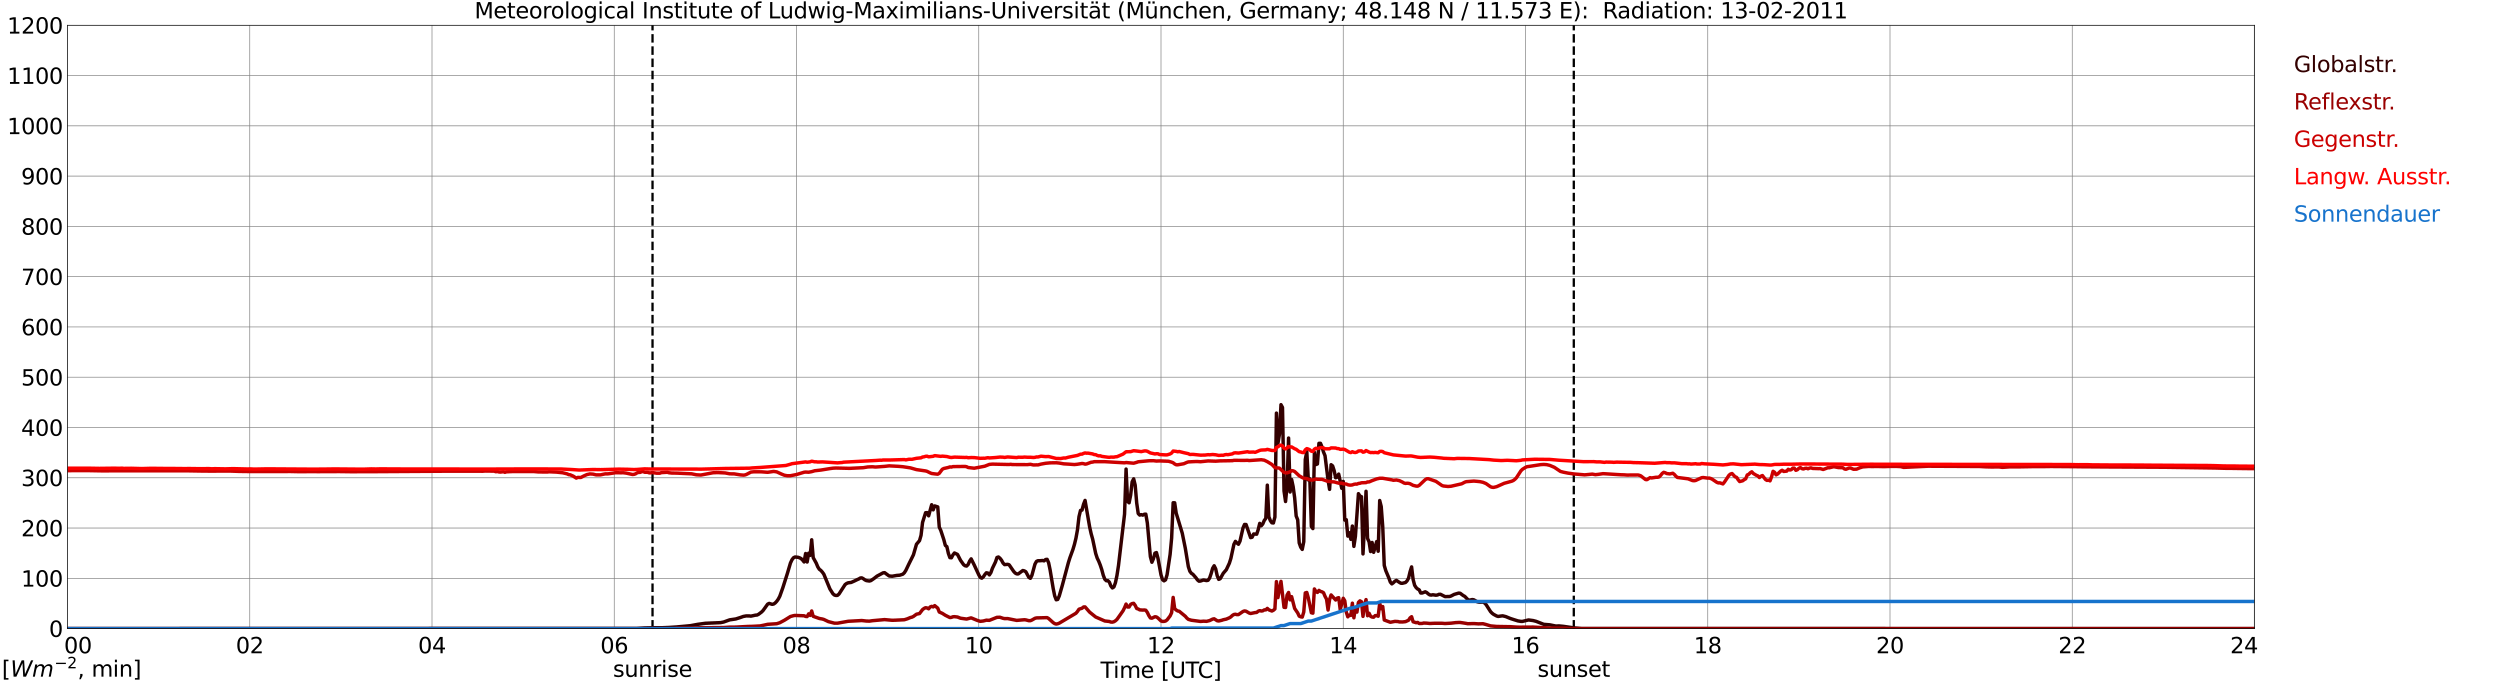 <?xml version="1.0" encoding="utf-8" standalone="no"?>
<!DOCTYPE svg PUBLIC "-//W3C//DTD SVG 1.1//EN"
  "http://www.w3.org/Graphics/SVG/1.1/DTD/svg11.dtd">
<svg xmlns:xlink="http://www.w3.org/1999/xlink" width="1085.4pt" height="296.64pt" viewBox="0 0 1085.4 296.64" xmlns="http://www.w3.org/2000/svg" version="1.1">
 <defs>
  <style type="text/css">*{stroke-linejoin: round; stroke-linecap: butt}</style>
 </defs>
 <g id="figure_1">
  <g id="patch_1">
   <path d="M 0 296.64 
L 1085.4 296.64 
L 1085.4 0 
L 0 0 
z
" style="fill: #ffffff"/>
  </g>
  <g id="axes_1">
   <g id="patch_2">
    <path d="M 29.306 272.909 
L 978.814 272.909 
L 978.814 10.976 
L 29.306 10.976 
z
" style="fill: #ffffff"/>
   </g>
   <g id="patch_3">
    <path d="M 978.814 272.909 
L 978.814 272.909 
L 978.814 10.976 
L 978.814 10.976 
z
" clip-path="url(#p3cdc9e9f86)" style="fill: #d3d3d3; opacity: 0.25; stroke: #d3d3d3; stroke-linejoin: miter"/>
   </g>
   <g id="matplotlib.axis_1">
    <g id="xtick_1">
     <g id="line2d_1">
      <path d="M 29.306 272.909 
L 29.306 10.976 
" clip-path="url(#p3cdc9e9f86)" style="fill: none; stroke: #808080; stroke-width: 0.3; stroke-linecap: square"/>
     </g>
     <g id="line2d_2"/>
     <g id="text_1">
      <!--    00 -->
      <g transform="translate(18.733 283.627) scale(0.095 -0.095)">
       <defs>
        <path id="DejaVuSans-20" transform="scale(0.016)"/>
        <path id="DejaVuSans-30" d="M 2034 4250 
Q 1547 4250 1301 3770 
Q 1056 3291 1056 2328 
Q 1056 1369 1301 889 
Q 1547 409 2034 409 
Q 2525 409 2770 889 
Q 3016 1369 3016 2328 
Q 3016 3291 2770 3770 
Q 2525 4250 2034 4250 
z
M 2034 4750 
Q 2819 4750 3233 4129 
Q 3647 3509 3647 2328 
Q 3647 1150 3233 529 
Q 2819 -91 2034 -91 
Q 1250 -91 836 529 
Q 422 1150 422 2328 
Q 422 3509 836 4129 
Q 1250 4750 2034 4750 
z
" transform="scale(0.016)"/>
       </defs>
       <use xlink:href="#DejaVuSans-20"/>
       <use xlink:href="#DejaVuSans-20" transform="translate(31.787 0)"/>
       <use xlink:href="#DejaVuSans-20" transform="translate(63.574 0)"/>
       <use xlink:href="#DejaVuSans-30" transform="translate(95.361 0)"/>
       <use xlink:href="#DejaVuSans-30" transform="translate(158.984 0)"/>
      </g>
     </g>
    </g>
    <g id="xtick_2">
     <g id="line2d_3">
      <path d="M 108.431 272.909 
L 108.431 10.976 
" clip-path="url(#p3cdc9e9f86)" style="fill: none; stroke: #808080; stroke-width: 0.3; stroke-linecap: square"/>
     </g>
     <g id="line2d_4"/>
     <g id="text_2">
      <!-- 02 -->
      <g transform="translate(102.387 283.627) scale(0.095 -0.095)">
       <defs>
        <path id="DejaVuSans-32" d="M 1228 531 
L 3431 531 
L 3431 0 
L 469 0 
L 469 531 
Q 828 903 1448 1529 
Q 2069 2156 2228 2338 
Q 2531 2678 2651 2914 
Q 2772 3150 2772 3378 
Q 2772 3750 2511 3984 
Q 2250 4219 1831 4219 
Q 1534 4219 1204 4116 
Q 875 4013 500 3803 
L 500 4441 
Q 881 4594 1212 4672 
Q 1544 4750 1819 4750 
Q 2544 4750 2975 4387 
Q 3406 4025 3406 3419 
Q 3406 3131 3298 2873 
Q 3191 2616 2906 2266 
Q 2828 2175 2409 1742 
Q 1991 1309 1228 531 
z
" transform="scale(0.016)"/>
       </defs>
       <use xlink:href="#DejaVuSans-30"/>
       <use xlink:href="#DejaVuSans-32" transform="translate(63.623 0)"/>
      </g>
     </g>
    </g>
    <g id="xtick_3">
     <g id="line2d_5">
      <path d="M 187.557 272.909 
L 187.557 10.976 
" clip-path="url(#p3cdc9e9f86)" style="fill: none; stroke: #808080; stroke-width: 0.3; stroke-linecap: square"/>
     </g>
     <g id="line2d_6"/>
     <g id="text_3">
      <!-- 04 -->
      <g transform="translate(181.513 283.627) scale(0.095 -0.095)">
       <defs>
        <path id="DejaVuSans-34" d="M 2419 4116 
L 825 1625 
L 2419 1625 
L 2419 4116 
z
M 2253 4666 
L 3047 4666 
L 3047 1625 
L 3713 1625 
L 3713 1100 
L 3047 1100 
L 3047 0 
L 2419 0 
L 2419 1100 
L 313 1100 
L 313 1709 
L 2253 4666 
z
" transform="scale(0.016)"/>
       </defs>
       <use xlink:href="#DejaVuSans-30"/>
       <use xlink:href="#DejaVuSans-34" transform="translate(63.623 0)"/>
      </g>
     </g>
    </g>
    <g id="xtick_4">
     <g id="line2d_7">
      <path d="M 266.683 272.909 
L 266.683 10.976 
" clip-path="url(#p3cdc9e9f86)" style="fill: none; stroke: #808080; stroke-width: 0.3; stroke-linecap: square"/>
     </g>
     <g id="line2d_8"/>
     <g id="text_4">
      <!-- 06 -->
      <g transform="translate(260.638 283.627) scale(0.095 -0.095)">
       <defs>
        <path id="DejaVuSans-36" d="M 2113 2584 
Q 1688 2584 1439 2293 
Q 1191 2003 1191 1497 
Q 1191 994 1439 701 
Q 1688 409 2113 409 
Q 2538 409 2786 701 
Q 3034 994 3034 1497 
Q 3034 2003 2786 2293 
Q 2538 2584 2113 2584 
z
M 3366 4563 
L 3366 3988 
Q 3128 4100 2886 4159 
Q 2644 4219 2406 4219 
Q 1781 4219 1451 3797 
Q 1122 3375 1075 2522 
Q 1259 2794 1537 2939 
Q 1816 3084 2150 3084 
Q 2853 3084 3261 2657 
Q 3669 2231 3669 1497 
Q 3669 778 3244 343 
Q 2819 -91 2113 -91 
Q 1303 -91 875 529 
Q 447 1150 447 2328 
Q 447 3434 972 4092 
Q 1497 4750 2381 4750 
Q 2619 4750 2861 4703 
Q 3103 4656 3366 4563 
z
" transform="scale(0.016)"/>
       </defs>
       <use xlink:href="#DejaVuSans-30"/>
       <use xlink:href="#DejaVuSans-36" transform="translate(63.623 0)"/>
      </g>
     </g>
    </g>
    <g id="xtick_5">
     <g id="line2d_9">
      <path d="M 345.808 272.909 
L 345.808 10.976 
" clip-path="url(#p3cdc9e9f86)" style="fill: none; stroke: #808080; stroke-width: 0.3; stroke-linecap: square"/>
     </g>
     <g id="line2d_10"/>
     <g id="text_5">
      <!-- 08 -->
      <g transform="translate(339.764 283.627) scale(0.095 -0.095)">
       <defs>
        <path id="DejaVuSans-38" d="M 2034 2216 
Q 1584 2216 1326 1975 
Q 1069 1734 1069 1313 
Q 1069 891 1326 650 
Q 1584 409 2034 409 
Q 2484 409 2743 651 
Q 3003 894 3003 1313 
Q 3003 1734 2745 1975 
Q 2488 2216 2034 2216 
z
M 1403 2484 
Q 997 2584 770 2862 
Q 544 3141 544 3541 
Q 544 4100 942 4425 
Q 1341 4750 2034 4750 
Q 2731 4750 3128 4425 
Q 3525 4100 3525 3541 
Q 3525 3141 3298 2862 
Q 3072 2584 2669 2484 
Q 3125 2378 3379 2068 
Q 3634 1759 3634 1313 
Q 3634 634 3220 271 
Q 2806 -91 2034 -91 
Q 1263 -91 848 271 
Q 434 634 434 1313 
Q 434 1759 690 2068 
Q 947 2378 1403 2484 
z
M 1172 3481 
Q 1172 3119 1398 2916 
Q 1625 2713 2034 2713 
Q 2441 2713 2670 2916 
Q 2900 3119 2900 3481 
Q 2900 3844 2670 4047 
Q 2441 4250 2034 4250 
Q 1625 4250 1398 4047 
Q 1172 3844 1172 3481 
z
" transform="scale(0.016)"/>
       </defs>
       <use xlink:href="#DejaVuSans-30"/>
       <use xlink:href="#DejaVuSans-38" transform="translate(63.623 0)"/>
      </g>
     </g>
    </g>
    <g id="xtick_6">
     <g id="line2d_11">
      <path d="M 424.934 272.909 
L 424.934 10.976 
" clip-path="url(#p3cdc9e9f86)" style="fill: none; stroke: #808080; stroke-width: 0.3; stroke-linecap: square"/>
     </g>
     <g id="line2d_12"/>
     <g id="text_6">
      <!-- 10 -->
      <g transform="translate(418.89 283.627) scale(0.095 -0.095)">
       <defs>
        <path id="DejaVuSans-31" d="M 794 531 
L 1825 531 
L 1825 4091 
L 703 3866 
L 703 4441 
L 1819 4666 
L 2450 4666 
L 2450 531 
L 3481 531 
L 3481 0 
L 794 0 
L 794 531 
z
" transform="scale(0.016)"/>
       </defs>
       <use xlink:href="#DejaVuSans-31"/>
       <use xlink:href="#DejaVuSans-30" transform="translate(63.623 0)"/>
      </g>
     </g>
    </g>
    <g id="xtick_7">
     <g id="line2d_13">
      <path d="M 504.06 272.909 
L 504.06 10.976 
" clip-path="url(#p3cdc9e9f86)" style="fill: none; stroke: #808080; stroke-width: 0.3; stroke-linecap: square"/>
     </g>
     <g id="line2d_14"/>
     <g id="text_7">
      <!-- 12 -->
      <g transform="translate(498.015 283.627) scale(0.095 -0.095)">
       <use xlink:href="#DejaVuSans-31"/>
       <use xlink:href="#DejaVuSans-32" transform="translate(63.623 0)"/>
      </g>
     </g>
    </g>
    <g id="xtick_8">
     <g id="line2d_15">
      <path d="M 583.185 272.909 
L 583.185 10.976 
" clip-path="url(#p3cdc9e9f86)" style="fill: none; stroke: #808080; stroke-width: 0.3; stroke-linecap: square"/>
     </g>
     <g id="line2d_16"/>
     <g id="text_8">
      <!-- 14 -->
      <g transform="translate(577.141 283.627) scale(0.095 -0.095)">
       <use xlink:href="#DejaVuSans-31"/>
       <use xlink:href="#DejaVuSans-34" transform="translate(63.623 0)"/>
      </g>
     </g>
    </g>
    <g id="xtick_9">
     <g id="line2d_17">
      <path d="M 662.311 272.909 
L 662.311 10.976 
" clip-path="url(#p3cdc9e9f86)" style="fill: none; stroke: #808080; stroke-width: 0.3; stroke-linecap: square"/>
     </g>
     <g id="line2d_18"/>
     <g id="text_9">
      <!-- 16 -->
      <g transform="translate(656.267 283.627) scale(0.095 -0.095)">
       <use xlink:href="#DejaVuSans-31"/>
       <use xlink:href="#DejaVuSans-36" transform="translate(63.623 0)"/>
      </g>
     </g>
    </g>
    <g id="xtick_10">
     <g id="line2d_19">
      <path d="M 741.437 272.909 
L 741.437 10.976 
" clip-path="url(#p3cdc9e9f86)" style="fill: none; stroke: #808080; stroke-width: 0.3; stroke-linecap: square"/>
     </g>
     <g id="line2d_20"/>
     <g id="text_10">
      <!-- 18 -->
      <g transform="translate(735.392 283.627) scale(0.095 -0.095)">
       <use xlink:href="#DejaVuSans-31"/>
       <use xlink:href="#DejaVuSans-38" transform="translate(63.623 0)"/>
      </g>
     </g>
    </g>
    <g id="xtick_11">
     <g id="line2d_21">
      <path d="M 820.562 272.909 
L 820.562 10.976 
" clip-path="url(#p3cdc9e9f86)" style="fill: none; stroke: #808080; stroke-width: 0.3; stroke-linecap: square"/>
     </g>
     <g id="line2d_22"/>
     <g id="text_11">
      <!-- 20 -->
      <g transform="translate(814.518 283.627) scale(0.095 -0.095)">
       <use xlink:href="#DejaVuSans-32"/>
       <use xlink:href="#DejaVuSans-30" transform="translate(63.623 0)"/>
      </g>
     </g>
    </g>
    <g id="xtick_12">
     <g id="line2d_23">
      <path d="M 899.688 272.909 
L 899.688 10.976 
" clip-path="url(#p3cdc9e9f86)" style="fill: none; stroke: #808080; stroke-width: 0.3; stroke-linecap: square"/>
     </g>
     <g id="line2d_24"/>
     <g id="text_12">
      <!-- 22 -->
      <g transform="translate(893.644 283.627) scale(0.095 -0.095)">
       <use xlink:href="#DejaVuSans-32"/>
       <use xlink:href="#DejaVuSans-32" transform="translate(63.623 0)"/>
      </g>
     </g>
    </g>
    <g id="xtick_13">
     <g id="line2d_25">
      <path d="M 978.814 272.909 
L 978.814 10.976 
" clip-path="url(#p3cdc9e9f86)" style="fill: none; stroke: #808080; stroke-width: 0.3; stroke-linecap: square"/>
     </g>
     <g id="line2d_26"/>
     <g id="text_13">
      <!-- 24    -->
      <g transform="translate(968.241 283.627) scale(0.095 -0.095)">
       <use xlink:href="#DejaVuSans-32"/>
       <use xlink:href="#DejaVuSans-34" transform="translate(63.623 0)"/>
       <use xlink:href="#DejaVuSans-20" transform="translate(127.246 0)"/>
       <use xlink:href="#DejaVuSans-20" transform="translate(159.033 0)"/>
       <use xlink:href="#DejaVuSans-20" transform="translate(190.82 0)"/>
      </g>
     </g>
    </g>
    <g id="text_14">
     <!-- Time [UTC] -->
     <g transform="translate(477.806 294.322) scale(0.095 -0.095)">
      <defs>
       <path id="DejaVuSans-54" d="M -19 4666 
L 3928 4666 
L 3928 4134 
L 2272 4134 
L 2272 0 
L 1638 0 
L 1638 4134 
L -19 4134 
L -19 4666 
z
" transform="scale(0.016)"/>
       <path id="DejaVuSans-69" d="M 603 3500 
L 1178 3500 
L 1178 0 
L 603 0 
L 603 3500 
z
M 603 4863 
L 1178 4863 
L 1178 4134 
L 603 4134 
L 603 4863 
z
" transform="scale(0.016)"/>
       <path id="DejaVuSans-6d" d="M 3328 2828 
Q 3544 3216 3844 3400 
Q 4144 3584 4550 3584 
Q 5097 3584 5394 3201 
Q 5691 2819 5691 2113 
L 5691 0 
L 5113 0 
L 5113 2094 
Q 5113 2597 4934 2840 
Q 4756 3084 4391 3084 
Q 3944 3084 3684 2787 
Q 3425 2491 3425 1978 
L 3425 0 
L 2847 0 
L 2847 2094 
Q 2847 2600 2669 2842 
Q 2491 3084 2119 3084 
Q 1678 3084 1418 2786 
Q 1159 2488 1159 1978 
L 1159 0 
L 581 0 
L 581 3500 
L 1159 3500 
L 1159 2956 
Q 1356 3278 1631 3431 
Q 1906 3584 2284 3584 
Q 2666 3584 2933 3390 
Q 3200 3197 3328 2828 
z
" transform="scale(0.016)"/>
       <path id="DejaVuSans-65" d="M 3597 1894 
L 3597 1613 
L 953 1613 
Q 991 1019 1311 708 
Q 1631 397 2203 397 
Q 2534 397 2845 478 
Q 3156 559 3463 722 
L 3463 178 
Q 3153 47 2828 -22 
Q 2503 -91 2169 -91 
Q 1331 -91 842 396 
Q 353 884 353 1716 
Q 353 2575 817 3079 
Q 1281 3584 2069 3584 
Q 2775 3584 3186 3129 
Q 3597 2675 3597 1894 
z
M 3022 2063 
Q 3016 2534 2758 2815 
Q 2500 3097 2075 3097 
Q 1594 3097 1305 2825 
Q 1016 2553 972 2059 
L 3022 2063 
z
" transform="scale(0.016)"/>
       <path id="DejaVuSans-5b" d="M 550 4863 
L 1875 4863 
L 1875 4416 
L 1125 4416 
L 1125 -397 
L 1875 -397 
L 1875 -844 
L 550 -844 
L 550 4863 
z
" transform="scale(0.016)"/>
       <path id="DejaVuSans-55" d="M 556 4666 
L 1191 4666 
L 1191 1831 
Q 1191 1081 1462 751 
Q 1734 422 2344 422 
Q 2950 422 3222 751 
Q 3494 1081 3494 1831 
L 3494 4666 
L 4128 4666 
L 4128 1753 
Q 4128 841 3676 375 
Q 3225 -91 2344 -91 
Q 1459 -91 1007 375 
Q 556 841 556 1753 
L 556 4666 
z
" transform="scale(0.016)"/>
       <path id="DejaVuSans-43" d="M 4122 4306 
L 4122 3641 
Q 3803 3938 3442 4084 
Q 3081 4231 2675 4231 
Q 1875 4231 1450 3742 
Q 1025 3253 1025 2328 
Q 1025 1406 1450 917 
Q 1875 428 2675 428 
Q 3081 428 3442 575 
Q 3803 722 4122 1019 
L 4122 359 
Q 3791 134 3420 21 
Q 3050 -91 2638 -91 
Q 1578 -91 968 557 
Q 359 1206 359 2328 
Q 359 3453 968 4101 
Q 1578 4750 2638 4750 
Q 3056 4750 3426 4639 
Q 3797 4528 4122 4306 
z
" transform="scale(0.016)"/>
       <path id="DejaVuSans-5d" d="M 1947 4863 
L 1947 -844 
L 622 -844 
L 622 -397 
L 1369 -397 
L 1369 4416 
L 622 4416 
L 622 4863 
L 1947 4863 
z
" transform="scale(0.016)"/>
      </defs>
      <use xlink:href="#DejaVuSans-54"/>
      <use xlink:href="#DejaVuSans-69" transform="translate(57.959 0)"/>
      <use xlink:href="#DejaVuSans-6d" transform="translate(85.742 0)"/>
      <use xlink:href="#DejaVuSans-65" transform="translate(183.154 0)"/>
      <use xlink:href="#DejaVuSans-20" transform="translate(244.678 0)"/>
      <use xlink:href="#DejaVuSans-5b" transform="translate(276.465 0)"/>
      <use xlink:href="#DejaVuSans-55" transform="translate(315.479 0)"/>
      <use xlink:href="#DejaVuSans-54" transform="translate(388.672 0)"/>
      <use xlink:href="#DejaVuSans-43" transform="translate(443.881 0)"/>
      <use xlink:href="#DejaVuSans-5d" transform="translate(513.705 0)"/>
     </g>
    </g>
   </g>
   <g id="matplotlib.axis_2">
    <g id="ytick_1">
     <g id="line2d_27">
      <path d="M 29.306 272.909 
L 978.814 272.909 
" clip-path="url(#p3cdc9e9f86)" style="fill: none; stroke: #808080; stroke-width: 0.3; stroke-linecap: square"/>
     </g>
     <g id="line2d_28"/>
     <g id="text_15">
      <!-- 0 -->
      <g transform="translate(21.261 276.518) scale(0.095 -0.095)">
       <use xlink:href="#DejaVuSans-30"/>
      </g>
     </g>
    </g>
    <g id="ytick_2">
     <g id="line2d_29">
      <path d="M 29.306 251.081 
L 978.814 251.081 
" clip-path="url(#p3cdc9e9f86)" style="fill: none; stroke: #808080; stroke-width: 0.3; stroke-linecap: square"/>
     </g>
     <g id="line2d_30"/>
     <g id="text_16">
      <!-- 100 -->
      <g transform="translate(9.173 254.69) scale(0.095 -0.095)">
       <use xlink:href="#DejaVuSans-31"/>
       <use xlink:href="#DejaVuSans-30" transform="translate(63.623 0)"/>
       <use xlink:href="#DejaVuSans-30" transform="translate(127.246 0)"/>
      </g>
     </g>
    </g>
    <g id="ytick_3">
     <g id="line2d_31">
      <path d="M 29.306 229.253 
L 978.814 229.253 
" clip-path="url(#p3cdc9e9f86)" style="fill: none; stroke: #808080; stroke-width: 0.3; stroke-linecap: square"/>
     </g>
     <g id="line2d_32"/>
     <g id="text_17">
      <!-- 200 -->
      <g transform="translate(9.173 232.863) scale(0.095 -0.095)">
       <use xlink:href="#DejaVuSans-32"/>
       <use xlink:href="#DejaVuSans-30" transform="translate(63.623 0)"/>
       <use xlink:href="#DejaVuSans-30" transform="translate(127.246 0)"/>
      </g>
     </g>
    </g>
    <g id="ytick_4">
     <g id="line2d_33">
      <path d="M 29.306 207.426 
L 978.814 207.426 
" clip-path="url(#p3cdc9e9f86)" style="fill: none; stroke: #808080; stroke-width: 0.3; stroke-linecap: square"/>
     </g>
     <g id="line2d_34"/>
     <g id="text_18">
      <!-- 300 -->
      <g transform="translate(9.173 211.035) scale(0.095 -0.095)">
       <defs>
        <path id="DejaVuSans-33" d="M 2597 2516 
Q 3050 2419 3304 2112 
Q 3559 1806 3559 1356 
Q 3559 666 3084 287 
Q 2609 -91 1734 -91 
Q 1441 -91 1130 -33 
Q 819 25 488 141 
L 488 750 
Q 750 597 1062 519 
Q 1375 441 1716 441 
Q 2309 441 2620 675 
Q 2931 909 2931 1356 
Q 2931 1769 2642 2001 
Q 2353 2234 1838 2234 
L 1294 2234 
L 1294 2753 
L 1863 2753 
Q 2328 2753 2575 2939 
Q 2822 3125 2822 3475 
Q 2822 3834 2567 4026 
Q 2313 4219 1838 4219 
Q 1578 4219 1281 4162 
Q 984 4106 628 3988 
L 628 4550 
Q 988 4650 1302 4700 
Q 1616 4750 1894 4750 
Q 2613 4750 3031 4423 
Q 3450 4097 3450 3541 
Q 3450 3153 3228 2886 
Q 3006 2619 2597 2516 
z
" transform="scale(0.016)"/>
       </defs>
       <use xlink:href="#DejaVuSans-33"/>
       <use xlink:href="#DejaVuSans-30" transform="translate(63.623 0)"/>
       <use xlink:href="#DejaVuSans-30" transform="translate(127.246 0)"/>
      </g>
     </g>
    </g>
    <g id="ytick_5">
     <g id="line2d_35">
      <path d="M 29.306 185.598 
L 978.814 185.598 
" clip-path="url(#p3cdc9e9f86)" style="fill: none; stroke: #808080; stroke-width: 0.3; stroke-linecap: square"/>
     </g>
     <g id="line2d_36"/>
     <g id="text_19">
      <!-- 400 -->
      <g transform="translate(9.173 189.207) scale(0.095 -0.095)">
       <use xlink:href="#DejaVuSans-34"/>
       <use xlink:href="#DejaVuSans-30" transform="translate(63.623 0)"/>
       <use xlink:href="#DejaVuSans-30" transform="translate(127.246 0)"/>
      </g>
     </g>
    </g>
    <g id="ytick_6">
     <g id="line2d_37">
      <path d="M 29.306 163.77 
L 978.814 163.77 
" clip-path="url(#p3cdc9e9f86)" style="fill: none; stroke: #808080; stroke-width: 0.3; stroke-linecap: square"/>
     </g>
     <g id="line2d_38"/>
     <g id="text_20">
      <!-- 500 -->
      <g transform="translate(9.173 167.379) scale(0.095 -0.095)">
       <defs>
        <path id="DejaVuSans-35" d="M 691 4666 
L 3169 4666 
L 3169 4134 
L 1269 4134 
L 1269 2991 
Q 1406 3038 1543 3061 
Q 1681 3084 1819 3084 
Q 2600 3084 3056 2656 
Q 3513 2228 3513 1497 
Q 3513 744 3044 326 
Q 2575 -91 1722 -91 
Q 1428 -91 1123 -41 
Q 819 9 494 109 
L 494 744 
Q 775 591 1075 516 
Q 1375 441 1709 441 
Q 2250 441 2565 725 
Q 2881 1009 2881 1497 
Q 2881 1984 2565 2268 
Q 2250 2553 1709 2553 
Q 1456 2553 1204 2497 
Q 953 2441 691 2322 
L 691 4666 
z
" transform="scale(0.016)"/>
       </defs>
       <use xlink:href="#DejaVuSans-35"/>
       <use xlink:href="#DejaVuSans-30" transform="translate(63.623 0)"/>
       <use xlink:href="#DejaVuSans-30" transform="translate(127.246 0)"/>
      </g>
     </g>
    </g>
    <g id="ytick_7">
     <g id="line2d_39">
      <path d="M 29.306 141.942 
L 978.814 141.942 
" clip-path="url(#p3cdc9e9f86)" style="fill: none; stroke: #808080; stroke-width: 0.3; stroke-linecap: square"/>
     </g>
     <g id="line2d_40"/>
     <g id="text_21">
      <!-- 600 -->
      <g transform="translate(9.173 145.551) scale(0.095 -0.095)">
       <use xlink:href="#DejaVuSans-36"/>
       <use xlink:href="#DejaVuSans-30" transform="translate(63.623 0)"/>
       <use xlink:href="#DejaVuSans-30" transform="translate(127.246 0)"/>
      </g>
     </g>
    </g>
    <g id="ytick_8">
     <g id="line2d_41">
      <path d="M 29.306 120.114 
L 978.814 120.114 
" clip-path="url(#p3cdc9e9f86)" style="fill: none; stroke: #808080; stroke-width: 0.3; stroke-linecap: square"/>
     </g>
     <g id="line2d_42"/>
     <g id="text_22">
      <!-- 700 -->
      <g transform="translate(9.173 123.724) scale(0.095 -0.095)">
       <defs>
        <path id="DejaVuSans-37" d="M 525 4666 
L 3525 4666 
L 3525 4397 
L 1831 0 
L 1172 0 
L 2766 4134 
L 525 4134 
L 525 4666 
z
" transform="scale(0.016)"/>
       </defs>
       <use xlink:href="#DejaVuSans-37"/>
       <use xlink:href="#DejaVuSans-30" transform="translate(63.623 0)"/>
       <use xlink:href="#DejaVuSans-30" transform="translate(127.246 0)"/>
      </g>
     </g>
    </g>
    <g id="ytick_9">
     <g id="line2d_43">
      <path d="M 29.306 98.287 
L 978.814 98.287 
" clip-path="url(#p3cdc9e9f86)" style="fill: none; stroke: #808080; stroke-width: 0.3; stroke-linecap: square"/>
     </g>
     <g id="line2d_44"/>
     <g id="text_23">
      <!-- 800 -->
      <g transform="translate(9.173 101.896) scale(0.095 -0.095)">
       <use xlink:href="#DejaVuSans-38"/>
       <use xlink:href="#DejaVuSans-30" transform="translate(63.623 0)"/>
       <use xlink:href="#DejaVuSans-30" transform="translate(127.246 0)"/>
      </g>
     </g>
    </g>
    <g id="ytick_10">
     <g id="line2d_45">
      <path d="M 29.306 76.459 
L 978.814 76.459 
" clip-path="url(#p3cdc9e9f86)" style="fill: none; stroke: #808080; stroke-width: 0.3; stroke-linecap: square"/>
     </g>
     <g id="line2d_46"/>
     <g id="text_24">
      <!-- 900 -->
      <g transform="translate(9.173 80.068) scale(0.095 -0.095)">
       <defs>
        <path id="DejaVuSans-39" d="M 703 97 
L 703 672 
Q 941 559 1184 500 
Q 1428 441 1663 441 
Q 2288 441 2617 861 
Q 2947 1281 2994 2138 
Q 2813 1869 2534 1725 
Q 2256 1581 1919 1581 
Q 1219 1581 811 2004 
Q 403 2428 403 3163 
Q 403 3881 828 4315 
Q 1253 4750 1959 4750 
Q 2769 4750 3195 4129 
Q 3622 3509 3622 2328 
Q 3622 1225 3098 567 
Q 2575 -91 1691 -91 
Q 1453 -91 1209 -44 
Q 966 3 703 97 
z
M 1959 2075 
Q 2384 2075 2632 2365 
Q 2881 2656 2881 3163 
Q 2881 3666 2632 3958 
Q 2384 4250 1959 4250 
Q 1534 4250 1286 3958 
Q 1038 3666 1038 3163 
Q 1038 2656 1286 2365 
Q 1534 2075 1959 2075 
z
" transform="scale(0.016)"/>
       </defs>
       <use xlink:href="#DejaVuSans-39"/>
       <use xlink:href="#DejaVuSans-30" transform="translate(63.623 0)"/>
       <use xlink:href="#DejaVuSans-30" transform="translate(127.246 0)"/>
      </g>
     </g>
    </g>
    <g id="ytick_11">
     <g id="line2d_47">
      <path d="M 29.306 54.631 
L 978.814 54.631 
" clip-path="url(#p3cdc9e9f86)" style="fill: none; stroke: #808080; stroke-width: 0.3; stroke-linecap: square"/>
     </g>
     <g id="line2d_48"/>
     <g id="text_25">
      <!-- 1000 -->
      <g transform="translate(3.128 58.24) scale(0.095 -0.095)">
       <use xlink:href="#DejaVuSans-31"/>
       <use xlink:href="#DejaVuSans-30" transform="translate(63.623 0)"/>
       <use xlink:href="#DejaVuSans-30" transform="translate(127.246 0)"/>
       <use xlink:href="#DejaVuSans-30" transform="translate(190.869 0)"/>
      </g>
     </g>
    </g>
    <g id="ytick_12">
     <g id="line2d_49">
      <path d="M 29.306 32.803 
L 978.814 32.803 
" clip-path="url(#p3cdc9e9f86)" style="fill: none; stroke: #808080; stroke-width: 0.3; stroke-linecap: square"/>
     </g>
     <g id="line2d_50"/>
     <g id="text_26">
      <!-- 1100 -->
      <g transform="translate(3.128 36.413) scale(0.095 -0.095)">
       <use xlink:href="#DejaVuSans-31"/>
       <use xlink:href="#DejaVuSans-31" transform="translate(63.623 0)"/>
       <use xlink:href="#DejaVuSans-30" transform="translate(127.246 0)"/>
       <use xlink:href="#DejaVuSans-30" transform="translate(190.869 0)"/>
      </g>
     </g>
    </g>
    <g id="ytick_13">
     <g id="line2d_51">
      <path d="M 29.306 10.976 
L 978.814 10.976 
" clip-path="url(#p3cdc9e9f86)" style="fill: none; stroke: #808080; stroke-width: 0.3; stroke-linecap: square"/>
     </g>
     <g id="line2d_52"/>
     <g id="text_27">
      <!-- 1200 -->
      <g transform="translate(3.128 14.585) scale(0.095 -0.095)">
       <use xlink:href="#DejaVuSans-31"/>
       <use xlink:href="#DejaVuSans-32" transform="translate(63.623 0)"/>
       <use xlink:href="#DejaVuSans-30" transform="translate(127.246 0)"/>
       <use xlink:href="#DejaVuSans-30" transform="translate(190.869 0)"/>
      </g>
     </g>
    </g>
   </g>
   <g id="line2d_53">
    <path d="M 283.299 272.909 
L 283.299 10.976 
" clip-path="url(#p3cdc9e9f86)" style="fill: none; stroke-dasharray: 3.7,1.6; stroke-dashoffset: 0; stroke: #000000"/>
   </g>
   <g id="line2d_54">
    <path d="M 683.279 272.909 
L 683.279 10.976 
" clip-path="url(#p3cdc9e9f86)" style="fill: none; stroke-dasharray: 3.7,1.6; stroke-dashoffset: 0; stroke: #000000"/>
   </g>
   <g id="line2d_55">
    <path d="M 29.306 272.909 
L 276.573 272.843 
L 279.87 272.627 
L 284.486 272.52 
L 287.783 272.52 
L 290.42 272.411 
L 293.717 272.197 
L 296.355 271.959 
L 299.652 271.658 
L 300.971 271.422 
L 302.949 271.056 
L 306.246 270.604 
L 312.839 270.324 
L 314.158 270.065 
L 316.796 269.117 
L 319.433 268.731 
L 321.411 268.107 
L 322.73 267.633 
L 324.049 267.397 
L 325.368 267.417 
L 326.027 267.504 
L 328.005 267.074 
L 328.665 267.031 
L 329.324 266.708 
L 330.643 265.717 
L 331.302 265.051 
L 333.28 262.294 
L 333.94 261.971 
L 335.258 262.381 
L 335.918 262.231 
L 336.577 261.757 
L 337.236 261.045 
L 337.896 260.12 
L 338.555 258.871 
L 339.874 255.169 
L 341.852 248.948 
L 343.171 244.472 
L 343.83 243.051 
L 344.49 242.167 
L 345.149 241.824 
L 346.468 241.953 
L 347.127 242.167 
L 347.787 242.511 
L 348.446 243.136 
L 349.105 243.976 
L 349.765 240.316 
L 350.424 243.998 
L 351.083 240.165 
L 351.743 241.112 
L 352.402 234.352 
L 353.062 242.103 
L 354.38 244.491 
L 355.04 246.085 
L 355.699 247.139 
L 356.359 247.634 
L 357.018 248.368 
L 357.677 249.293 
L 360.315 255.706 
L 361.634 257.795 
L 362.293 258.356 
L 362.952 258.526 
L 363.612 258.485 
L 364.271 257.883 
L 366.909 253.792 
L 367.568 253.318 
L 368.227 253.039 
L 369.546 252.867 
L 370.865 252.284 
L 372.184 251.64 
L 372.843 251.358 
L 373.502 250.95 
L 374.162 250.885 
L 374.821 251.251 
L 375.481 251.747 
L 376.14 252.07 
L 377.459 252.264 
L 378.118 252.07 
L 379.437 251.166 
L 380.756 250.132 
L 383.393 248.711 
L 384.053 248.625 
L 386.031 250.068 
L 387.349 250.175 
L 389.328 249.83 
L 390.646 249.723 
L 391.965 249.293 
L 392.624 248.669 
L 393.284 247.634 
L 394.603 244.858 
L 395.921 242.21 
L 396.581 240.855 
L 397.899 236.291 
L 399.218 234.719 
L 399.878 232.416 
L 400.537 226.819 
L 401.856 222.6 
L 402.515 222.557 
L 403.175 223.956 
L 404.493 219.134 
L 405.153 221.352 
L 405.812 219.651 
L 407.131 220.081 
L 407.79 228.865 
L 408.45 230.286 
L 409.768 234.289 
L 410.428 236.808 
L 411.087 237.323 
L 411.746 240.272 
L 412.406 242.103 
L 413.065 242.167 
L 413.725 240.918 
L 414.384 240.08 
L 415.703 240.704 
L 417.022 243.265 
L 418.34 245.137 
L 419 245.633 
L 419.659 245.762 
L 420.318 245.096 
L 420.978 243.609 
L 421.637 242.64 
L 422.956 245.266 
L 424.934 249.551 
L 425.593 250.714 
L 426.253 251.016 
L 426.912 250.476 
L 427.572 249.466 
L 428.231 248.689 
L 428.89 248.798 
L 429.55 249.595 
L 430.209 248.582 
L 430.869 246.731 
L 432.187 243.998 
L 432.847 242.038 
L 433.506 241.824 
L 434.165 242.383 
L 434.825 243.223 
L 435.484 244.45 
L 436.144 245.137 
L 437.462 245.009 
L 438.122 245.203 
L 440.1 248.086 
L 440.759 248.798 
L 441.419 249.162 
L 442.078 249.184 
L 444.056 247.7 
L 444.716 247.851 
L 445.375 248.237 
L 446.694 250.693 
L 447.353 251.079 
L 448.012 249.787 
L 449.331 244.945 
L 449.991 243.738 
L 450.65 243.437 
L 451.309 243.459 
L 452.628 243.352 
L 453.287 243.502 
L 453.947 242.92 
L 454.606 242.835 
L 455.266 244.321 
L 455.925 247.506 
L 457.244 255.449 
L 457.903 258.699 
L 458.563 260.399 
L 459.222 260.249 
L 459.881 258.764 
L 461.2 254.178 
L 463.838 244.299 
L 464.497 242.188 
L 465.816 238.572 
L 466.475 236.376 
L 467.134 233.665 
L 467.794 230.026 
L 468.453 224.322 
L 469.113 221.609 
L 469.772 221.459 
L 470.431 218.94 
L 471.091 217.261 
L 473.069 228.734 
L 473.728 231.705 
L 474.388 234.073 
L 475.706 240.294 
L 476.366 242.317 
L 477.025 243.675 
L 477.685 245.332 
L 478.344 247.311 
L 479.003 249.767 
L 479.663 251.489 
L 480.322 252.133 
L 480.981 252.092 
L 481.641 252.757 
L 482.3 254.416 
L 482.96 255.255 
L 483.619 254.825 
L 484.278 252.974 
L 484.938 249.852 
L 485.597 245.57 
L 488.235 223.203 
L 488.894 203.656 
L 489.553 217.669 
L 490.213 218.294 
L 490.872 215.002 
L 491.532 209.189 
L 492.191 207.897 
L 492.85 210.632 
L 493.51 218.381 
L 494.169 222.965 
L 494.828 223.633 
L 495.488 223.419 
L 496.147 223.654 
L 496.807 223.268 
L 497.466 223.224 
L 498.125 227.055 
L 499.444 241.673 
L 500.103 244.105 
L 500.763 242.599 
L 501.422 240.165 
L 502.082 239.907 
L 502.741 242.383 
L 504.06 249.573 
L 504.719 251.681 
L 505.379 252.177 
L 506.038 251.747 
L 506.697 249.529 
L 508.016 240.682 
L 508.675 233.599 
L 509.335 218.274 
L 509.994 218.294 
L 510.654 222.773 
L 513.291 231.512 
L 514.61 238.013 
L 515.929 246.021 
L 516.588 248.023 
L 517.247 248.905 
L 517.907 249.335 
L 519.226 250.843 
L 519.885 251.769 
L 520.544 252.327 
L 521.204 252.264 
L 522.522 251.81 
L 523.841 252.07 
L 524.501 251.919 
L 525.16 250.972 
L 525.819 249.055 
L 526.479 246.731 
L 527.138 245.633 
L 527.797 246.969 
L 528.457 249.937 
L 529.116 251.531 
L 529.776 251.251 
L 531.094 248.883 
L 532.413 247.355 
L 533.732 244.535 
L 534.391 242.448 
L 535.71 236.334 
L 536.369 235.042 
L 537.029 235.751 
L 537.688 236.291 
L 538.348 234.957 
L 539.666 229.207 
L 540.326 227.701 
L 540.985 227.723 
L 542.963 233.407 
L 543.623 233.235 
L 544.282 231.836 
L 545.601 231.921 
L 546.26 229.963 
L 546.919 227.228 
L 547.579 228.282 
L 548.238 227.485 
L 548.898 225.957 
L 549.557 225.075 
L 550.216 210.632 
L 550.876 224.322 
L 551.535 226.045 
L 552.195 226.97 
L 552.854 227.055 
L 553.513 224.495 
L 554.173 179.353 
L 554.832 192.441 
L 555.491 188.523 
L 556.151 175.695 
L 556.81 176.921 
L 557.47 213.149 
L 558.129 217.735 
L 558.788 211.084 
L 559.448 190.182 
L 560.107 213.603 
L 560.766 208.176 
L 561.426 211.276 
L 562.085 216.1 
L 562.745 224.021 
L 563.404 225.678 
L 564.063 235.71 
L 564.723 237.583 
L 565.382 238.53 
L 566.042 235.171 
L 566.701 199.524 
L 567.36 196.079 
L 568.02 208.371 
L 568.679 207.897 
L 569.338 228.583 
L 569.998 229.489 
L 570.657 196.381 
L 571.317 201.698 
L 571.976 201.419 
L 572.635 192.484 
L 573.295 192.463 
L 573.954 194.034 
L 574.613 196.23 
L 575.273 197.845 
L 576.592 208.458 
L 577.251 212.461 
L 577.91 201.761 
L 578.57 202.279 
L 579.229 204.302 
L 579.889 207.423 
L 580.548 207.166 
L 581.207 205.83 
L 582.526 211.988 
L 583.185 209.017 
L 583.845 225.807 
L 584.504 225.634 
L 585.164 232.761 
L 585.823 231.296 
L 586.482 234.16 
L 587.142 228.391 
L 587.801 237.216 
L 588.46 232.89 
L 589.779 214.334 
L 590.439 215.366 
L 591.098 215.646 
L 591.757 240.488 
L 592.417 228.326 
L 593.076 213.299 
L 593.736 233.772 
L 594.395 235.214 
L 595.054 239.456 
L 595.714 235.516 
L 596.373 239.8 
L 597.692 235.127 
L 598.351 239.327 
L 599.011 217.305 
L 599.67 219.931 
L 600.329 228.714 
L 600.989 245.482 
L 601.648 247.744 
L 602.967 250.885 
L 603.626 252.716 
L 604.286 253.491 
L 604.945 252.995 
L 605.604 252.349 
L 606.264 251.983 
L 607.582 252.867 
L 608.242 253.231 
L 608.901 253.231 
L 610.22 252.888 
L 610.879 252.199 
L 611.539 250.994 
L 612.198 248.217 
L 612.858 246.128 
L 613.517 251.574 
L 614.176 254.093 
L 614.836 255.126 
L 615.495 255.728 
L 616.154 256.073 
L 616.814 257.45 
L 617.473 257.45 
L 618.792 256.935 
L 619.451 257.278 
L 620.111 257.861 
L 620.77 258.291 
L 621.429 258.356 
L 622.089 258.225 
L 623.408 258.42 
L 624.067 258.334 
L 624.726 258.033 
L 625.386 258.011 
L 627.364 259.022 
L 629.342 258.978 
L 630.001 258.764 
L 631.32 258.075 
L 633.298 257.494 
L 633.958 257.579 
L 635.276 258.57 
L 635.936 258.915 
L 637.255 260.292 
L 637.914 260.594 
L 639.233 260.292 
L 639.892 260.421 
L 641.211 261.196 
L 641.87 261.39 
L 642.53 261.456 
L 643.848 261.39 
L 644.508 261.735 
L 645.167 262.445 
L 647.145 265.544 
L 647.805 266.234 
L 648.464 266.729 
L 649.783 267.439 
L 650.442 267.633 
L 651.761 267.439 
L 652.42 267.375 
L 653.739 267.699 
L 655.717 268.515 
L 657.036 268.947 
L 659.014 269.571 
L 660.333 269.785 
L 660.992 269.785 
L 663.63 269.161 
L 665.608 269.421 
L 666.927 269.763 
L 670.224 271.056 
L 672.861 271.272 
L 675.499 271.809 
L 676.817 271.745 
L 678.796 271.937 
L 683.411 272.605 
L 686.708 272.885 
L 978.154 272.909 
L 978.154 272.909 
" clip-path="url(#p3cdc9e9f86)" style="fill: none; stroke: #330000; stroke-width: 1.5; stroke-linecap: square"/>
   </g>
   <g id="line2d_56">
    <path d="M 29.306 272.909 
L 293.058 272.909 
L 293.717 272.73 
L 300.311 272.643 
L 303.608 272.536 
L 314.158 272.45 
L 316.796 272.278 
L 319.433 272.256 
L 324.708 271.977 
L 326.686 271.933 
L 329.983 271.761 
L 331.961 271.352 
L 333.28 271.051 
L 337.236 270.792 
L 338.555 270.361 
L 340.533 269.307 
L 343.171 267.67 
L 344.49 267.306 
L 345.149 267.196 
L 349.105 267.347 
L 349.765 267.629 
L 350.424 267.692 
L 351.083 266.509 
L 351.743 267.196 
L 352.402 265.26 
L 353.062 267.585 
L 355.699 268.511 
L 357.018 268.746 
L 357.677 268.941 
L 359.655 269.888 
L 362.293 270.556 
L 363.612 270.556 
L 368.227 269.737 
L 374.162 269.414 
L 376.14 269.63 
L 377.459 269.672 
L 378.777 269.48 
L 384.053 269.006 
L 387.349 269.307 
L 388.668 269.264 
L 392.624 269.069 
L 393.943 268.661 
L 395.262 268.102 
L 395.921 267.95 
L 396.581 267.629 
L 397.899 266.66 
L 399.218 266.38 
L 400.537 264.658 
L 401.196 264.162 
L 401.856 263.839 
L 402.515 263.968 
L 403.175 264.313 
L 403.834 263.516 
L 404.493 263.259 
L 405.153 263.494 
L 405.812 262.936 
L 407.131 264.034 
L 407.79 265.712 
L 409.109 266.293 
L 410.428 267.133 
L 412.406 268.122 
L 413.065 268.037 
L 413.725 267.779 
L 414.384 267.736 
L 415.703 267.886 
L 417.022 268.404 
L 419.659 268.768 
L 421.637 268.253 
L 424.275 269.351 
L 425.593 269.759 
L 426.912 269.608 
L 428.231 269.264 
L 429.55 269.329 
L 432.847 268.015 
L 434.165 267.993 
L 435.484 268.445 
L 436.144 268.574 
L 437.462 268.554 
L 441.419 269.351 
L 444.716 269.069 
L 445.375 269.135 
L 446.694 269.48 
L 447.353 269.48 
L 448.012 269.198 
L 449.331 268.445 
L 449.991 268.273 
L 453.947 268.166 
L 454.606 268.144 
L 455.266 268.532 
L 456.584 269.715 
L 457.244 270.318 
L 457.903 270.75 
L 458.563 270.942 
L 459.222 270.813 
L 459.881 270.556 
L 467.134 266.249 
L 467.794 265.474 
L 468.453 264.485 
L 469.772 264.075 
L 470.431 263.516 
L 471.091 263.494 
L 473.069 265.756 
L 475.706 267.886 
L 479.663 269.608 
L 481.641 269.822 
L 482.3 270.082 
L 482.96 270.104 
L 483.619 269.931 
L 484.278 269.521 
L 484.938 268.919 
L 486.256 267.068 
L 487.575 265.173 
L 488.235 263.861 
L 488.894 262.268 
L 489.553 263.538 
L 490.213 263.538 
L 490.872 262.418 
L 491.532 262.052 
L 492.191 261.945 
L 492.85 262.827 
L 493.51 264.184 
L 494.169 264.398 
L 494.828 264.787 
L 496.147 264.872 
L 496.807 264.83 
L 497.466 264.937 
L 498.125 265.885 
L 498.785 267.262 
L 499.444 268.273 
L 500.103 268.404 
L 501.422 267.757 
L 502.082 267.864 
L 502.741 268.316 
L 504.06 269.587 
L 504.719 269.803 
L 505.379 269.781 
L 506.038 269.63 
L 506.697 269.135 
L 508.016 267.413 
L 508.675 265.992 
L 509.335 259.382 
L 509.994 264.226 
L 510.654 264.85 
L 511.313 265.26 
L 511.972 265.389 
L 514.61 267.563 
L 515.269 268.338 
L 515.929 268.897 
L 517.247 269.285 
L 521.204 269.803 
L 522.522 269.694 
L 523.841 269.759 
L 525.16 269.436 
L 526.479 268.79 
L 527.138 268.661 
L 528.457 269.501 
L 529.116 269.608 
L 530.435 269.307 
L 531.094 269.069 
L 532.413 268.79 
L 533.732 268.231 
L 534.391 267.821 
L 535.051 267.196 
L 535.71 266.788 
L 536.369 266.681 
L 537.029 266.854 
L 537.688 266.832 
L 539.666 265.474 
L 540.326 265.239 
L 540.985 265.367 
L 542.304 266.142 
L 542.963 266.358 
L 544.941 265.948 
L 545.601 265.906 
L 546.26 265.367 
L 546.919 265.11 
L 547.579 265.282 
L 548.238 265.195 
L 548.898 264.787 
L 549.557 264.787 
L 550.216 264.141 
L 550.876 264.765 
L 552.195 265.282 
L 552.854 264.959 
L 553.513 264.376 
L 554.173 252.515 
L 554.832 259.448 
L 556.151 252.408 
L 557.47 263.667 
L 558.129 263.752 
L 558.788 258.393 
L 559.448 257.23 
L 560.107 260.439 
L 560.766 259.039 
L 562.085 264.162 
L 563.404 266.099 
L 564.063 267.498 
L 564.723 267.799 
L 565.382 267.908 
L 566.042 265.712 
L 566.701 257.424 
L 567.36 257.23 
L 568.02 259.598 
L 569.338 266.035 
L 569.998 266.208 
L 570.657 255.702 
L 571.317 256.822 
L 571.976 257.208 
L 572.635 256.326 
L 573.295 256.756 
L 573.954 256.951 
L 574.613 257.317 
L 575.273 258.889 
L 575.932 260.137 
L 576.592 264.85 
L 577.251 260.31 
L 577.91 258.306 
L 579.889 260.502 
L 580.548 259.664 
L 581.207 259.491 
L 581.867 264.658 
L 583.185 259.749 
L 583.845 260.825 
L 584.504 265.756 
L 585.164 267.799 
L 585.823 267.068 
L 586.482 267.196 
L 587.142 261.879 
L 587.801 268.231 
L 588.46 263.968 
L 589.12 265.756 
L 589.779 261.515 
L 590.439 260.869 
L 591.098 261.255 
L 591.757 267.607 
L 592.417 262.569 
L 593.076 260.329 
L 593.736 267.325 
L 594.395 266.249 
L 595.054 267.585 
L 595.714 267.908 
L 596.373 267.971 
L 597.032 267.284 
L 597.692 267.262 
L 598.351 267.541 
L 599.011 261.945 
L 599.67 264.269 
L 600.329 263.344 
L 600.989 269.178 
L 602.307 269.672 
L 603.626 270.167 
L 604.945 269.91 
L 605.604 269.781 
L 606.923 269.844 
L 607.582 270.017 
L 608.901 270.038 
L 610.22 269.888 
L 611.539 269.285 
L 612.198 268.253 
L 612.858 267.757 
L 613.517 269.953 
L 614.836 270.361 
L 615.495 270.233 
L 616.154 270.706 
L 617.473 270.663 
L 618.133 270.49 
L 619.451 270.556 
L 620.77 270.685 
L 622.748 270.599 
L 626.045 270.599 
L 627.364 270.706 
L 630.001 270.556 
L 631.98 270.318 
L 633.298 270.255 
L 633.958 270.255 
L 635.276 270.447 
L 636.595 270.663 
L 637.255 270.792 
L 639.892 270.728 
L 641.87 270.857 
L 643.848 270.792 
L 645.167 271.136 
L 647.145 271.739 
L 649.783 271.977 
L 655.717 272.084 
L 658.355 272.256 
L 659.674 272.3 
L 661.652 272.278 
L 665.608 272.256 
L 672.861 272.643 
L 677.477 272.708 
L 679.455 272.73 
L 680.114 272.752 
L 680.774 272.909 
L 978.154 272.909 
L 978.154 272.909 
" clip-path="url(#p3cdc9e9f86)" style="fill: none; stroke: #990000; stroke-width: 1.5; stroke-linecap: square"/>
   </g>
   <g id="line2d_57">
    <path d="M 29.306 204.339 
L 37.878 204.311 
L 45.131 204.446 
L 49.087 204.4 
L 65.572 204.418 
L 66.89 204.409 
L 82.056 204.418 
L 87.991 204.522 
L 90.628 204.538 
L 96.563 204.533 
L 99.86 204.518 
L 103.816 204.664 
L 108.431 204.725 
L 126.235 204.708 
L 130.191 204.793 
L 134.807 204.752 
L 138.104 204.771 
L 147.335 204.734 
L 153.929 204.826 
L 155.907 204.773 
L 163.16 204.773 
L 191.513 204.594 
L 196.788 204.579 
L 208.657 204.568 
L 209.317 204.608 
L 210.635 204.505 
L 214.592 204.557 
L 215.251 204.813 
L 215.91 204.701 
L 216.57 204.896 
L 217.229 204.959 
L 218.548 204.802 
L 219.207 205.064 
L 219.867 204.843 
L 222.504 204.728 
L 231.736 204.721 
L 233.714 204.896 
L 237.67 204.937 
L 238.329 204.821 
L 241.626 204.976 
L 242.945 205.125 
L 244.264 205.256 
L 245.583 205.57 
L 246.242 205.74 
L 246.901 206.068 
L 247.561 206.138 
L 248.88 206.72 
L 250.198 207.574 
L 250.858 207.268 
L 252.176 207.31 
L 253.495 206.624 
L 254.814 206.037 
L 256.133 205.762 
L 257.451 205.845 
L 258.77 206.162 
L 260.748 206.16 
L 262.067 205.871 
L 262.726 205.745 
L 264.045 205.721 
L 267.342 205.227 
L 269.32 205.265 
L 270.639 205.254 
L 271.958 205.422 
L 274.595 206.009 
L 275.255 205.946 
L 275.914 205.73 
L 276.573 205.31 
L 277.233 205.099 
L 277.892 205.101 
L 278.552 204.817 
L 279.211 204.723 
L 279.87 205.029 
L 281.189 205.053 
L 281.849 205.295 
L 282.508 205.295 
L 283.167 205.158 
L 285.145 205.452 
L 286.464 205.454 
L 287.124 205.199 
L 289.761 205.042 
L 290.42 205.254 
L 291.739 205.389 
L 293.717 205.409 
L 300.311 205.716 
L 302.289 206.129 
L 304.267 206.245 
L 309.543 205.258 
L 311.521 205.171 
L 314.818 205.334 
L 316.796 205.71 
L 318.774 205.745 
L 321.411 206.17 
L 322.73 206.28 
L 323.39 206.214 
L 324.049 205.991 
L 326.027 204.963 
L 327.346 204.828 
L 330.643 204.854 
L 333.28 205.053 
L 335.918 204.673 
L 337.236 204.872 
L 339.215 205.782 
L 340.533 206.321 
L 341.852 206.557 
L 343.171 206.535 
L 345.808 206.026 
L 349.105 205.024 
L 349.765 204.948 
L 351.083 205.018 
L 352.402 204.773 
L 353.721 204.385 
L 356.359 204.088 
L 360.315 203.444 
L 361.634 203.265 
L 362.952 203.195 
L 368.887 203.339 
L 374.821 203.049 
L 376.799 202.724 
L 378.777 202.65 
L 380.096 202.772 
L 384.053 202.482 
L 386.031 202.257 
L 389.987 202.464 
L 391.965 202.628 
L 395.262 203.128 
L 397.899 203.887 
L 401.856 204.461 
L 402.515 204.645 
L 403.834 205.308 
L 404.493 205.566 
L 405.812 205.738 
L 407.131 205.889 
L 407.79 205.498 
L 409.109 203.737 
L 409.768 203.4 
L 411.746 202.946 
L 412.406 202.709 
L 413.065 202.785 
L 413.725 202.582 
L 419 202.51 
L 419.659 202.632 
L 420.318 202.97 
L 422.956 203.278 
L 426.912 202.534 
L 427.572 202.396 
L 429.55 201.622 
L 430.869 201.501 
L 438.122 201.67 
L 438.781 201.569 
L 439.44 201.689 
L 446.034 201.728 
L 447.353 201.58 
L 448.672 201.873 
L 449.991 201.831 
L 450.65 201.846 
L 451.969 201.499 
L 453.947 201.139 
L 455.925 200.954 
L 458.563 200.914 
L 459.881 201.045 
L 461.859 201.388 
L 463.838 201.499 
L 466.475 201.689 
L 467.794 201.554 
L 469.772 201.222 
L 470.431 201.305 
L 471.091 201.512 
L 471.75 201.427 
L 473.728 200.687 
L 474.388 200.624 
L 475.047 200.445 
L 479.663 200.441 
L 486.916 200.868 
L 488.235 200.945 
L 488.894 200.818 
L 492.191 201.104 
L 493.51 200.727 
L 494.169 200.484 
L 498.785 200.05 
L 500.763 200.013 
L 502.082 200.172 
L 503.4 200.111 
L 507.357 200.262 
L 508.675 200.648 
L 509.335 200.923 
L 509.994 201.44 
L 510.654 201.783 
L 511.313 201.801 
L 513.95 201.336 
L 515.269 200.762 
L 515.929 200.543 
L 518.566 200.401 
L 519.885 200.371 
L 521.204 200.465 
L 524.501 200.115 
L 527.797 200.229 
L 529.776 200.091 
L 531.754 200.065 
L 534.391 200.015 
L 535.051 200.004 
L 535.71 199.86 
L 540.326 199.888 
L 541.644 199.843 
L 542.304 199.956 
L 547.579 199.596 
L 548.898 199.797 
L 550.216 200.432 
L 552.195 201.641 
L 553.513 202.997 
L 554.173 203.173 
L 554.832 203.154 
L 555.491 203.246 
L 557.47 205.099 
L 558.129 205.265 
L 558.788 205.31 
L 560.107 204.839 
L 560.766 204.335 
L 561.426 204.418 
L 562.085 204.708 
L 564.063 206.563 
L 565.382 207.325 
L 566.042 207.639 
L 567.36 207.777 
L 568.679 208.303 
L 569.338 208.421 
L 569.998 208.375 
L 571.317 207.982 
L 571.976 208.085 
L 573.954 208.111 
L 576.592 209.012 
L 577.251 209.008 
L 577.91 209.159 
L 579.229 209.228 
L 581.207 209.783 
L 582.526 209.739 
L 583.185 210.049 
L 584.504 210.145 
L 585.164 210.46 
L 585.823 210.597 
L 586.482 210.619 
L 587.142 210.527 
L 587.801 210.276 
L 588.46 210.161 
L 589.12 210.189 
L 589.779 209.901 
L 590.439 209.82 
L 591.098 209.606 
L 593.076 209.534 
L 593.736 209.226 
L 594.395 209.233 
L 595.714 208.67 
L 597.692 207.932 
L 599.011 207.639 
L 600.329 207.648 
L 604.286 208.342 
L 604.945 208.519 
L 606.264 208.397 
L 607.582 208.689 
L 608.901 209.309 
L 609.561 209.707 
L 610.22 209.877 
L 610.879 209.8 
L 611.539 209.846 
L 612.198 210.027 
L 613.517 210.715 
L 614.836 211.04 
L 615.495 211.075 
L 616.154 210.732 
L 618.792 208.235 
L 619.451 207.86 
L 620.111 207.827 
L 623.408 208.971 
L 626.045 210.789 
L 626.705 211.003 
L 628.683 211.21 
L 630.001 211.106 
L 634.617 210.043 
L 635.936 209.346 
L 636.595 209.119 
L 639.892 208.864 
L 641.211 208.975 
L 642.53 209.113 
L 643.848 209.401 
L 645.167 209.942 
L 647.145 211.341 
L 647.805 211.553 
L 648.464 211.608 
L 649.783 211.291 
L 653.08 209.82 
L 654.399 209.464 
L 656.377 208.912 
L 657.036 208.609 
L 657.695 208.113 
L 658.355 207.445 
L 660.333 204.385 
L 660.992 203.743 
L 662.311 202.912 
L 662.97 202.619 
L 664.289 202.442 
L 668.905 201.724 
L 670.224 201.639 
L 671.542 201.737 
L 672.861 202.049 
L 674.839 202.894 
L 677.477 204.671 
L 678.796 205.018 
L 680.774 205.411 
L 683.411 205.78 
L 685.389 205.937 
L 688.027 206.164 
L 691.324 205.839 
L 692.643 206.081 
L 693.961 205.937 
L 695.939 205.649 
L 697.258 205.716 
L 702.533 206.05 
L 703.852 206.125 
L 705.171 206.162 
L 706.49 206.26 
L 708.468 206.216 
L 711.105 206.214 
L 711.765 206.36 
L 712.424 206.624 
L 714.402 208.196 
L 715.062 208.257 
L 716.38 207.375 
L 717.04 207.508 
L 719.018 207.205 
L 719.677 207.216 
L 720.337 207.054 
L 720.996 206.393 
L 721.655 205.551 
L 722.315 205.068 
L 722.974 205.254 
L 723.633 205.59 
L 724.952 205.76 
L 726.271 205.472 
L 726.93 205.981 
L 727.59 206.736 
L 728.249 207.286 
L 732.865 207.877 
L 734.843 208.654 
L 735.502 208.711 
L 736.162 208.606 
L 737.48 207.995 
L 738.799 207.397 
L 739.459 207.321 
L 741.437 207.583 
L 742.096 207.559 
L 742.756 207.749 
L 743.415 208.078 
L 745.393 209.423 
L 746.052 209.665 
L 746.712 209.632 
L 748.031 210.097 
L 748.69 209.29 
L 750.668 206.325 
L 751.327 205.793 
L 751.987 205.592 
L 753.306 207.004 
L 753.965 207.233 
L 754.624 208.264 
L 755.284 209.071 
L 756.602 208.737 
L 757.262 208.235 
L 757.921 207.875 
L 758.581 206.216 
L 759.24 205.913 
L 759.899 205.245 
L 760.559 204.841 
L 761.218 205.566 
L 762.537 206.354 
L 763.196 206.614 
L 763.856 207.329 
L 764.515 206.749 
L 765.174 206.465 
L 766.493 208.172 
L 767.153 208.567 
L 767.812 208.447 
L 768.471 208.772 
L 769.131 207.05 
L 769.79 204.632 
L 770.449 205.038 
L 771.109 206.16 
L 771.768 205.797 
L 773.087 204.538 
L 773.746 204.173 
L 774.406 204.682 
L 775.725 204.538 
L 776.384 203.741 
L 777.043 204.066 
L 777.703 203.916 
L 778.362 203.224 
L 779.021 203.256 
L 779.681 204.182 
L 780.34 203.944 
L 781 203.313 
L 781.659 203.003 
L 782.318 203.457 
L 782.978 203.623 
L 783.637 203.346 
L 784.296 203.267 
L 784.956 203.518 
L 785.615 203.243 
L 786.275 203.117 
L 786.934 203.372 
L 788.253 203.42 
L 789.572 203.468 
L 790.231 203.433 
L 791.55 203.835 
L 792.868 203.35 
L 793.528 203.077 
L 794.187 203.095 
L 796.165 202.623 
L 798.143 203.005 
L 800.122 203.071 
L 800.781 203.599 
L 801.44 203.741 
L 802.759 203.211 
L 803.419 203.187 
L 804.737 203.739 
L 806.056 203.693 
L 807.375 203.128 
L 808.694 202.713 
L 811.331 202.512 
L 812.65 202.551 
L 813.969 202.534 
L 815.287 202.521 
L 817.925 202.595 
L 819.903 202.519 
L 823.2 202.479 
L 825.178 202.586 
L 826.497 202.925 
L 837.047 202.416 
L 854.85 202.508 
L 856.828 202.514 
L 859.466 202.534 
L 862.103 202.685 
L 864.741 202.754 
L 866.06 202.737 
L 868.038 202.741 
L 869.357 202.916 
L 872.653 202.687 
L 875.95 202.711 
L 883.204 202.575 
L 887.819 202.571 
L 890.457 202.53 
L 901.007 202.617 
L 903.644 202.654 
L 907.601 202.682 
L 916.173 202.746 
L 920.129 202.765 
L 939.91 202.872 
L 961.67 203.195 
L 963.648 203.25 
L 965.626 203.309 
L 966.945 203.337 
L 968.264 203.335 
L 974.857 203.429 
L 978.154 203.457 
L 978.154 203.457 
" clip-path="url(#p3cdc9e9f86)" style="fill: none; stroke: #cc0000; stroke-width: 1.5; stroke-linecap: square"/>
   </g>
   <g id="line2d_58">
    <path d="M 29.306 203.263 
L 35.9 203.278 
L 37.878 203.256 
L 43.153 203.346 
L 49.747 203.265 
L 51.725 203.318 
L 53.043 203.256 
L 53.703 203.35 
L 57 203.311 
L 61.615 203.433 
L 65.572 203.32 
L 72.825 203.392 
L 74.144 203.385 
L 76.781 203.405 
L 79.419 203.433 
L 82.716 203.427 
L 87.331 203.488 
L 90.628 203.442 
L 91.947 203.531 
L 93.266 203.475 
L 97.881 203.558 
L 101.178 203.462 
L 107.772 203.625 
L 108.431 203.562 
L 110.41 203.662 
L 115.025 203.569 
L 118.982 203.571 
L 136.125 203.68 
L 141.4 203.638 
L 145.357 203.584 
L 146.676 203.597 
L 155.247 203.671 
L 157.885 203.682 
L 161.182 203.571 
L 163.16 203.612 
L 165.138 203.558 
L 168.435 203.577 
L 171.073 203.584 
L 176.348 203.621 
L 177.666 203.625 
L 213.932 203.638 
L 227.12 203.588 
L 229.098 203.577 
L 243.604 203.621 
L 248.22 203.85 
L 251.517 204.071 
L 257.451 203.844 
L 260.748 203.898 
L 262.726 203.85 
L 268.661 203.676 
L 272.617 203.748 
L 275.255 203.857 
L 276.573 203.804 
L 279.87 203.564 
L 282.508 203.638 
L 285.145 203.621 
L 302.289 203.654 
L 304.267 203.682 
L 314.818 203.398 
L 325.368 203.263 
L 326.686 203.143 
L 329.983 202.957 
L 336.577 202.451 
L 341.193 202.1 
L 343.171 201.541 
L 343.83 201.314 
L 349.765 200.537 
L 350.424 200.679 
L 351.743 200.513 
L 352.402 200.231 
L 353.721 200.51 
L 354.38 200.5 
L 355.04 200.6 
L 357.018 200.534 
L 363.612 200.958 
L 364.93 200.849 
L 365.59 200.812 
L 366.249 200.657 
L 380.096 199.93 
L 382.074 199.792 
L 382.734 199.823 
L 383.393 199.705 
L 386.69 199.705 
L 392.624 199.522 
L 393.284 199.668 
L 394.603 199.393 
L 395.921 199.413 
L 397.899 198.978 
L 399.878 198.769 
L 400.537 198.419 
L 401.196 198.328 
L 401.856 198.112 
L 402.515 198.057 
L 403.175 198.341 
L 405.153 198.109 
L 405.812 197.817 
L 408.45 198.133 
L 409.109 198.033 
L 411.087 198.212 
L 412.406 198.555 
L 413.065 198.629 
L 414.384 198.459 
L 419 198.614 
L 419.659 198.563 
L 420.318 198.729 
L 421.637 198.646 
L 422.956 198.67 
L 425.593 198.983 
L 426.912 198.939 
L 427.572 198.952 
L 428.89 198.708 
L 429.55 198.823 
L 432.187 198.644 
L 434.165 198.439 
L 435.484 198.491 
L 436.144 198.603 
L 437.462 198.391 
L 441.419 198.664 
L 442.078 198.505 
L 444.056 198.529 
L 444.716 198.441 
L 446.034 198.52 
L 447.353 198.522 
L 448.672 198.622 
L 449.331 198.566 
L 449.991 198.387 
L 450.65 198.402 
L 451.969 198.055 
L 453.947 198.253 
L 455.266 198.201 
L 458.563 199.041 
L 460.541 199.072 
L 461.859 198.828 
L 462.519 198.873 
L 463.838 198.507 
L 467.794 197.721 
L 469.113 197.186 
L 469.772 197.175 
L 470.431 196.848 
L 471.091 196.647 
L 471.75 196.756 
L 472.409 196.734 
L 474.388 197.073 
L 475.047 197.365 
L 475.706 197.396 
L 476.366 197.736 
L 477.025 197.928 
L 477.685 197.876 
L 478.344 198.138 
L 480.981 198.505 
L 481.641 198.548 
L 482.3 198.448 
L 483.619 198.476 
L 484.278 198.319 
L 484.938 198.288 
L 487.575 197.151 
L 488.894 196.127 
L 490.872 196.097 
L 492.191 195.68 
L 493.51 195.818 
L 495.488 196.077 
L 496.807 195.778 
L 497.466 195.759 
L 498.125 195.922 
L 499.444 196.645 
L 501.422 197.081 
L 502.082 196.985 
L 502.741 197.016 
L 503.4 197.335 
L 506.038 197.498 
L 506.697 197.483 
L 508.016 197.084 
L 508.675 196.686 
L 509.335 195.822 
L 510.654 195.97 
L 511.313 196.138 
L 511.972 196.029 
L 513.95 196.536 
L 515.929 196.97 
L 516.588 197.315 
L 517.907 197.265 
L 521.204 197.601 
L 523.182 197.568 
L 524.501 197.402 
L 525.16 197.459 
L 526.479 197.33 
L 527.797 197.452 
L 529.116 197.725 
L 530.435 197.636 
L 531.094 197.658 
L 531.754 197.439 
L 532.413 197.339 
L 533.073 197.415 
L 535.051 197.055 
L 535.71 196.675 
L 536.369 196.588 
L 537.688 196.697 
L 541.644 196.119 
L 542.304 196.317 
L 544.282 196.248 
L 544.941 196.398 
L 546.919 195.558 
L 547.579 195.398 
L 549.557 195.311 
L 550.216 195.093 
L 552.195 195.571 
L 553.513 195.593 
L 554.173 194.239 
L 554.832 193.984 
L 555.491 193.473 
L 556.151 193.235 
L 556.81 193.574 
L 557.47 194.595 
L 558.129 194.909 
L 558.788 194.484 
L 559.448 193.838 
L 560.107 194.076 
L 560.766 194.025 
L 562.085 194.829 
L 562.745 195.08 
L 564.063 196.103 
L 564.723 196.224 
L 565.382 196.477 
L 566.042 196.488 
L 566.701 195.296 
L 567.36 194.774 
L 568.02 194.973 
L 568.679 195.3 
L 569.338 195.914 
L 569.998 195.977 
L 570.657 195.003 
L 571.317 194.613 
L 571.976 194.759 
L 573.295 194.375 
L 573.954 194.314 
L 574.613 194.479 
L 575.273 194.859 
L 577.251 194.844 
L 577.91 194.455 
L 579.889 194.514 
L 580.548 194.748 
L 581.207 194.779 
L 581.867 195.099 
L 583.185 195.003 
L 583.845 195.152 
L 585.823 196.324 
L 586.482 196.499 
L 587.142 196.103 
L 587.801 196.392 
L 588.46 196.47 
L 589.12 196.282 
L 589.779 195.8 
L 591.098 195.741 
L 591.757 196.33 
L 592.417 196.184 
L 593.076 195.606 
L 594.395 196.274 
L 595.054 196.496 
L 595.714 196.442 
L 596.373 196.501 
L 597.032 196.418 
L 598.351 196.568 
L 599.011 195.994 
L 599.67 195.94 
L 600.329 196.045 
L 600.989 196.56 
L 604.945 197.498 
L 610.22 198.018 
L 612.198 197.952 
L 612.858 197.974 
L 615.495 198.483 
L 616.814 198.605 
L 620.77 198.432 
L 622.748 198.546 
L 626.045 198.865 
L 626.705 198.969 
L 628.023 199.022 
L 631.32 199.162 
L 632.639 199.017 
L 637.914 199.079 
L 646.486 199.55 
L 648.464 199.766 
L 651.761 199.958 
L 654.399 199.84 
L 658.355 200.039 
L 660.333 199.843 
L 660.992 199.674 
L 666.267 199.391 
L 672.861 199.465 
L 676.817 199.805 
L 687.368 200.432 
L 691.983 200.419 
L 693.302 200.541 
L 694.621 200.513 
L 696.599 200.746 
L 697.258 200.615 
L 699.896 200.661 
L 700.555 200.737 
L 701.874 200.639 
L 705.83 200.711 
L 707.808 200.722 
L 709.127 200.836 
L 711.765 200.892 
L 718.358 201.124 
L 720.996 200.925 
L 722.974 200.777 
L 723.633 200.877 
L 724.952 200.873 
L 725.612 200.956 
L 726.93 200.943 
L 730.227 201.312 
L 732.205 201.301 
L 732.865 201.397 
L 733.524 201.37 
L 734.184 201.486 
L 736.162 201.329 
L 736.821 201.467 
L 738.14 201.467 
L 738.799 201.24 
L 740.118 201.384 
L 744.074 201.576 
L 748.031 201.853 
L 750.009 201.648 
L 751.327 201.423 
L 752.646 201.388 
L 755.284 201.665 
L 755.943 201.752 
L 761.878 201.506 
L 763.856 201.689 
L 765.834 201.731 
L 768.471 201.905 
L 769.131 201.883 
L 770.449 201.637 
L 772.428 201.628 
L 774.406 201.539 
L 777.043 201.547 
L 781 201.462 
L 782.318 201.434 
L 788.253 201.462 
L 800.122 201.521 
L 802.1 201.628 
L 812.65 201.541 
L 816.606 201.576 
L 820.562 201.571 
L 898.369 201.674 
L 902.326 201.752 
L 906.282 201.733 
L 908.26 201.814 
L 917.491 201.883 
L 919.469 201.894 
L 924.085 201.877 
L 926.063 201.907 
L 931.338 201.927 
L 932.657 201.945 
L 959.032 202.102 
L 961.67 202.163 
L 965.626 202.296 
L 970.242 202.322 
L 972.22 202.366 
L 978.154 202.403 
L 978.154 202.403 
" clip-path="url(#p3cdc9e9f86)" style="fill: none; stroke: #ff0000; stroke-width: 1.5; stroke-linecap: square"/>
   </g>
   <g id="line2d_59">
    <path d="M 29.306 272.909 
L 508.016 272.909 
L 508.675 272.691 
L 552.854 272.691 
L 556.151 271.599 
L 557.47 271.599 
L 560.107 270.726 
L 564.723 270.726 
L 568.02 269.635 
L 569.338 269.635 
L 586.482 263.959 
L 587.142 263.959 
L 593.736 261.777 
L 597.692 261.777 
L 599.67 261.122 
L 978.154 261.122 
L 978.154 261.122 
" clip-path="url(#p3cdc9e9f86)" style="fill: none; stroke: #1773cc; stroke-width: 1.5; stroke-linecap: square"/>
   </g>
   <g id="patch_4">
    <path d="M 29.306 272.909 
L 29.306 10.976 
" style="fill: none; stroke: #000000; stroke-width: 0.3; stroke-linejoin: miter; stroke-linecap: square"/>
   </g>
   <g id="patch_5">
    <path d="M 978.814 272.909 
L 978.814 10.976 
" style="fill: none; stroke: #000000; stroke-width: 0.3; stroke-linejoin: miter; stroke-linecap: square"/>
   </g>
   <g id="patch_6">
    <path d="M 29.306 272.909 
L 978.814 272.909 
" style="fill: none; stroke: #000000; stroke-width: 0.3; stroke-linejoin: miter; stroke-linecap: square"/>
   </g>
   <g id="patch_7">
    <path d="M 29.306 10.976 
L 978.814 10.976 
" style="fill: none; stroke: #000000; stroke-width: 0.3; stroke-linejoin: miter; stroke-linecap: square"/>
   </g>
   <g id="text_28">
    <!-- sunrise -->
    <g transform="translate(266.135 293.863) scale(0.095 -0.095)">
     <defs>
      <path id="DejaVuSans-73" d="M 2834 3397 
L 2834 2853 
Q 2591 2978 2328 3040 
Q 2066 3103 1784 3103 
Q 1356 3103 1142 2972 
Q 928 2841 928 2578 
Q 928 2378 1081 2264 
Q 1234 2150 1697 2047 
L 1894 2003 
Q 2506 1872 2764 1633 
Q 3022 1394 3022 966 
Q 3022 478 2636 193 
Q 2250 -91 1575 -91 
Q 1294 -91 989 -36 
Q 684 19 347 128 
L 347 722 
Q 666 556 975 473 
Q 1284 391 1588 391 
Q 1994 391 2212 530 
Q 2431 669 2431 922 
Q 2431 1156 2273 1281 
Q 2116 1406 1581 1522 
L 1381 1569 
Q 847 1681 609 1914 
Q 372 2147 372 2553 
Q 372 3047 722 3315 
Q 1072 3584 1716 3584 
Q 2034 3584 2315 3537 
Q 2597 3491 2834 3397 
z
" transform="scale(0.016)"/>
      <path id="DejaVuSans-75" d="M 544 1381 
L 544 3500 
L 1119 3500 
L 1119 1403 
Q 1119 906 1312 657 
Q 1506 409 1894 409 
Q 2359 409 2629 706 
Q 2900 1003 2900 1516 
L 2900 3500 
L 3475 3500 
L 3475 0 
L 2900 0 
L 2900 538 
Q 2691 219 2414 64 
Q 2138 -91 1772 -91 
Q 1169 -91 856 284 
Q 544 659 544 1381 
z
M 1991 3584 
L 1991 3584 
z
" transform="scale(0.016)"/>
      <path id="DejaVuSans-6e" d="M 3513 2113 
L 3513 0 
L 2938 0 
L 2938 2094 
Q 2938 2591 2744 2837 
Q 2550 3084 2163 3084 
Q 1697 3084 1428 2787 
Q 1159 2491 1159 1978 
L 1159 0 
L 581 0 
L 581 3500 
L 1159 3500 
L 1159 2956 
Q 1366 3272 1645 3428 
Q 1925 3584 2291 3584 
Q 2894 3584 3203 3211 
Q 3513 2838 3513 2113 
z
" transform="scale(0.016)"/>
      <path id="DejaVuSans-72" d="M 2631 2963 
Q 2534 3019 2420 3045 
Q 2306 3072 2169 3072 
Q 1681 3072 1420 2755 
Q 1159 2438 1159 1844 
L 1159 0 
L 581 0 
L 581 3500 
L 1159 3500 
L 1159 2956 
Q 1341 3275 1631 3429 
Q 1922 3584 2338 3584 
Q 2397 3584 2469 3576 
Q 2541 3569 2628 3553 
L 2631 2963 
z
" transform="scale(0.016)"/>
     </defs>
     <use xlink:href="#DejaVuSans-73"/>
     <use xlink:href="#DejaVuSans-75" transform="translate(52.1 0)"/>
     <use xlink:href="#DejaVuSans-6e" transform="translate(115.479 0)"/>
     <use xlink:href="#DejaVuSans-72" transform="translate(178.857 0)"/>
     <use xlink:href="#DejaVuSans-69" transform="translate(219.971 0)"/>
     <use xlink:href="#DejaVuSans-73" transform="translate(247.754 0)"/>
     <use xlink:href="#DejaVuSans-65" transform="translate(299.854 0)"/>
    </g>
   </g>
   <g id="text_29">
    <!-- sunset -->
    <g transform="translate(667.525 293.863) scale(0.095 -0.095)">
     <defs>
      <path id="DejaVuSans-74" d="M 1172 4494 
L 1172 3500 
L 2356 3500 
L 2356 3053 
L 1172 3053 
L 1172 1153 
Q 1172 725 1289 603 
Q 1406 481 1766 481 
L 2356 481 
L 2356 0 
L 1766 0 
Q 1100 0 847 248 
Q 594 497 594 1153 
L 594 3053 
L 172 3053 
L 172 3500 
L 594 3500 
L 594 4494 
L 1172 4494 
z
" transform="scale(0.016)"/>
     </defs>
     <use xlink:href="#DejaVuSans-73"/>
     <use xlink:href="#DejaVuSans-75" transform="translate(52.1 0)"/>
     <use xlink:href="#DejaVuSans-6e" transform="translate(115.479 0)"/>
     <use xlink:href="#DejaVuSans-73" transform="translate(178.857 0)"/>
     <use xlink:href="#DejaVuSans-65" transform="translate(230.957 0)"/>
     <use xlink:href="#DejaVuSans-74" transform="translate(292.48 0)"/>
    </g>
   </g>
   <g id="text_30">
    <!-- [$Wm^{-2}$, min] -->
    <g transform="translate(0.821 293.863) scale(0.095 -0.095)">
     <defs>
      <path id="DejaVuSans-Oblique-57" d="M 616 4666 
L 1228 4666 
L 1453 697 
L 3213 4666 
L 3916 4666 
L 4147 697 
L 5888 4666 
L 6528 4666 
L 4453 0 
L 3659 0 
L 3444 3891 
L 1697 0 
L 903 0 
L 616 4666 
z
" transform="scale(0.016)"/>
      <path id="DejaVuSans-Oblique-6d" d="M 5747 2113 
L 5338 0 
L 4763 0 
L 5166 2094 
Q 5191 2228 5203 2325 
Q 5216 2422 5216 2491 
Q 5216 2772 5059 2928 
Q 4903 3084 4622 3084 
Q 4203 3084 3875 2770 
Q 3547 2456 3450 1953 
L 3066 0 
L 2491 0 
L 2900 2094 
Q 2925 2209 2937 2307 
Q 2950 2406 2950 2484 
Q 2950 2769 2794 2926 
Q 2638 3084 2363 3084 
Q 1938 3084 1609 2770 
Q 1281 2456 1184 1953 
L 800 0 
L 225 0 
L 909 3500 
L 1484 3500 
L 1375 2956 
Q 1609 3263 1923 3423 
Q 2238 3584 2597 3584 
Q 2978 3584 3223 3384 
Q 3469 3184 3519 2828 
Q 3781 3197 4126 3390 
Q 4472 3584 4856 3584 
Q 5306 3584 5551 3325 
Q 5797 3066 5797 2591 
Q 5797 2488 5784 2364 
Q 5772 2241 5747 2113 
z
" transform="scale(0.016)"/>
      <path id="DejaVuSans-2212" d="M 678 2272 
L 4684 2272 
L 4684 1741 
L 678 1741 
L 678 2272 
z
" transform="scale(0.016)"/>
      <path id="DejaVuSans-2c" d="M 750 794 
L 1409 794 
L 1409 256 
L 897 -744 
L 494 -744 
L 750 256 
L 750 794 
z
" transform="scale(0.016)"/>
     </defs>
     <use xlink:href="#DejaVuSans-5b" transform="translate(0 0.766)"/>
     <use xlink:href="#DejaVuSans-Oblique-57" transform="translate(39.014 0.766)"/>
     <use xlink:href="#DejaVuSans-Oblique-6d" transform="translate(137.891 0.766)"/>
     <use xlink:href="#DejaVuSans-2212" transform="translate(239.953 39.047) scale(0.7)"/>
     <use xlink:href="#DejaVuSans-32" transform="translate(298.605 39.047) scale(0.7)"/>
     <use xlink:href="#DejaVuSans-2c" transform="translate(345.875 0.766)"/>
     <use xlink:href="#DejaVuSans-20" transform="translate(377.663 0.766)"/>
     <use xlink:href="#DejaVuSans-6d" transform="translate(409.45 0.766)"/>
     <use xlink:href="#DejaVuSans-69" transform="translate(506.862 0.766)"/>
     <use xlink:href="#DejaVuSans-6e" transform="translate(534.645 0.766)"/>
     <use xlink:href="#DejaVuSans-5d" transform="translate(598.024 0.766)"/>
    </g>
   </g>
   <g id="text_31">
    <!-- Globalstr. -->
    <g style="fill: #330000" transform="translate(995.905 31.291) scale(0.095 -0.095)">
     <defs>
      <path id="DejaVuSans-47" d="M 3809 666 
L 3809 1919 
L 2778 1919 
L 2778 2438 
L 4434 2438 
L 4434 434 
Q 4069 175 3628 42 
Q 3188 -91 2688 -91 
Q 1594 -91 976 548 
Q 359 1188 359 2328 
Q 359 3472 976 4111 
Q 1594 4750 2688 4750 
Q 3144 4750 3555 4637 
Q 3966 4525 4313 4306 
L 4313 3634 
Q 3963 3931 3569 4081 
Q 3175 4231 2741 4231 
Q 1884 4231 1454 3753 
Q 1025 3275 1025 2328 
Q 1025 1384 1454 906 
Q 1884 428 2741 428 
Q 3075 428 3337 486 
Q 3600 544 3809 666 
z
" transform="scale(0.016)"/>
      <path id="DejaVuSans-6c" d="M 603 4863 
L 1178 4863 
L 1178 0 
L 603 0 
L 603 4863 
z
" transform="scale(0.016)"/>
      <path id="DejaVuSans-6f" d="M 1959 3097 
Q 1497 3097 1228 2736 
Q 959 2375 959 1747 
Q 959 1119 1226 758 
Q 1494 397 1959 397 
Q 2419 397 2687 759 
Q 2956 1122 2956 1747 
Q 2956 2369 2687 2733 
Q 2419 3097 1959 3097 
z
M 1959 3584 
Q 2709 3584 3137 3096 
Q 3566 2609 3566 1747 
Q 3566 888 3137 398 
Q 2709 -91 1959 -91 
Q 1206 -91 779 398 
Q 353 888 353 1747 
Q 353 2609 779 3096 
Q 1206 3584 1959 3584 
z
" transform="scale(0.016)"/>
      <path id="DejaVuSans-62" d="M 3116 1747 
Q 3116 2381 2855 2742 
Q 2594 3103 2138 3103 
Q 1681 3103 1420 2742 
Q 1159 2381 1159 1747 
Q 1159 1113 1420 752 
Q 1681 391 2138 391 
Q 2594 391 2855 752 
Q 3116 1113 3116 1747 
z
M 1159 2969 
Q 1341 3281 1617 3432 
Q 1894 3584 2278 3584 
Q 2916 3584 3314 3078 
Q 3713 2572 3713 1747 
Q 3713 922 3314 415 
Q 2916 -91 2278 -91 
Q 1894 -91 1617 61 
Q 1341 213 1159 525 
L 1159 0 
L 581 0 
L 581 4863 
L 1159 4863 
L 1159 2969 
z
" transform="scale(0.016)"/>
      <path id="DejaVuSans-61" d="M 2194 1759 
Q 1497 1759 1228 1600 
Q 959 1441 959 1056 
Q 959 750 1161 570 
Q 1363 391 1709 391 
Q 2188 391 2477 730 
Q 2766 1069 2766 1631 
L 2766 1759 
L 2194 1759 
z
M 3341 1997 
L 3341 0 
L 2766 0 
L 2766 531 
Q 2569 213 2275 61 
Q 1981 -91 1556 -91 
Q 1019 -91 701 211 
Q 384 513 384 1019 
Q 384 1609 779 1909 
Q 1175 2209 1959 2209 
L 2766 2209 
L 2766 2266 
Q 2766 2663 2505 2880 
Q 2244 3097 1772 3097 
Q 1472 3097 1187 3025 
Q 903 2953 641 2809 
L 641 3341 
Q 956 3463 1253 3523 
Q 1550 3584 1831 3584 
Q 2591 3584 2966 3190 
Q 3341 2797 3341 1997 
z
" transform="scale(0.016)"/>
      <path id="DejaVuSans-2e" d="M 684 794 
L 1344 794 
L 1344 0 
L 684 0 
L 684 794 
z
" transform="scale(0.016)"/>
     </defs>
     <use xlink:href="#DejaVuSans-47"/>
     <use xlink:href="#DejaVuSans-6c" transform="translate(77.49 0)"/>
     <use xlink:href="#DejaVuSans-6f" transform="translate(105.273 0)"/>
     <use xlink:href="#DejaVuSans-62" transform="translate(166.455 0)"/>
     <use xlink:href="#DejaVuSans-61" transform="translate(229.932 0)"/>
     <use xlink:href="#DejaVuSans-6c" transform="translate(291.211 0)"/>
     <use xlink:href="#DejaVuSans-73" transform="translate(318.994 0)"/>
     <use xlink:href="#DejaVuSans-74" transform="translate(371.094 0)"/>
     <use xlink:href="#DejaVuSans-72" transform="translate(410.303 0)"/>
     <use xlink:href="#DejaVuSans-2e" transform="translate(442.291 0)"/>
    </g>
   </g>
   <g id="text_32">
    <!-- Reflexstr. -->
    <g style="fill: #990000" transform="translate(995.905 47.531) scale(0.095 -0.095)">
     <defs>
      <path id="DejaVuSans-52" d="M 2841 2188 
Q 3044 2119 3236 1894 
Q 3428 1669 3622 1275 
L 4263 0 
L 3584 0 
L 2988 1197 
Q 2756 1666 2539 1819 
Q 2322 1972 1947 1972 
L 1259 1972 
L 1259 0 
L 628 0 
L 628 4666 
L 2053 4666 
Q 2853 4666 3247 4331 
Q 3641 3997 3641 3322 
Q 3641 2881 3436 2590 
Q 3231 2300 2841 2188 
z
M 1259 4147 
L 1259 2491 
L 2053 2491 
Q 2509 2491 2742 2702 
Q 2975 2913 2975 3322 
Q 2975 3731 2742 3939 
Q 2509 4147 2053 4147 
L 1259 4147 
z
" transform="scale(0.016)"/>
      <path id="DejaVuSans-66" d="M 2375 4863 
L 2375 4384 
L 1825 4384 
Q 1516 4384 1395 4259 
Q 1275 4134 1275 3809 
L 1275 3500 
L 2222 3500 
L 2222 3053 
L 1275 3053 
L 1275 0 
L 697 0 
L 697 3053 
L 147 3053 
L 147 3500 
L 697 3500 
L 697 3744 
Q 697 4328 969 4595 
Q 1241 4863 1831 4863 
L 2375 4863 
z
" transform="scale(0.016)"/>
      <path id="DejaVuSans-78" d="M 3513 3500 
L 2247 1797 
L 3578 0 
L 2900 0 
L 1881 1375 
L 863 0 
L 184 0 
L 1544 1831 
L 300 3500 
L 978 3500 
L 1906 2253 
L 2834 3500 
L 3513 3500 
z
" transform="scale(0.016)"/>
     </defs>
     <use xlink:href="#DejaVuSans-52"/>
     <use xlink:href="#DejaVuSans-65" transform="translate(64.982 0)"/>
     <use xlink:href="#DejaVuSans-66" transform="translate(126.506 0)"/>
     <use xlink:href="#DejaVuSans-6c" transform="translate(161.711 0)"/>
     <use xlink:href="#DejaVuSans-65" transform="translate(189.494 0)"/>
     <use xlink:href="#DejaVuSans-78" transform="translate(249.268 0)"/>
     <use xlink:href="#DejaVuSans-73" transform="translate(308.447 0)"/>
     <use xlink:href="#DejaVuSans-74" transform="translate(360.547 0)"/>
     <use xlink:href="#DejaVuSans-72" transform="translate(399.756 0)"/>
     <use xlink:href="#DejaVuSans-2e" transform="translate(431.744 0)"/>
    </g>
   </g>
   <g id="text_33">
    <!-- Gegenstr. -->
    <g style="fill: #cc0000" transform="translate(995.905 63.771) scale(0.095 -0.095)">
     <defs>
      <path id="DejaVuSans-67" d="M 2906 1791 
Q 2906 2416 2648 2759 
Q 2391 3103 1925 3103 
Q 1463 3103 1205 2759 
Q 947 2416 947 1791 
Q 947 1169 1205 825 
Q 1463 481 1925 481 
Q 2391 481 2648 825 
Q 2906 1169 2906 1791 
z
M 3481 434 
Q 3481 -459 3084 -895 
Q 2688 -1331 1869 -1331 
Q 1566 -1331 1297 -1286 
Q 1028 -1241 775 -1147 
L 775 -588 
Q 1028 -725 1275 -790 
Q 1522 -856 1778 -856 
Q 2344 -856 2625 -561 
Q 2906 -266 2906 331 
L 2906 616 
Q 2728 306 2450 153 
Q 2172 0 1784 0 
Q 1141 0 747 490 
Q 353 981 353 1791 
Q 353 2603 747 3093 
Q 1141 3584 1784 3584 
Q 2172 3584 2450 3431 
Q 2728 3278 2906 2969 
L 2906 3500 
L 3481 3500 
L 3481 434 
z
" transform="scale(0.016)"/>
     </defs>
     <use xlink:href="#DejaVuSans-47"/>
     <use xlink:href="#DejaVuSans-65" transform="translate(77.49 0)"/>
     <use xlink:href="#DejaVuSans-67" transform="translate(139.014 0)"/>
     <use xlink:href="#DejaVuSans-65" transform="translate(202.49 0)"/>
     <use xlink:href="#DejaVuSans-6e" transform="translate(264.014 0)"/>
     <use xlink:href="#DejaVuSans-73" transform="translate(327.393 0)"/>
     <use xlink:href="#DejaVuSans-74" transform="translate(379.492 0)"/>
     <use xlink:href="#DejaVuSans-72" transform="translate(418.701 0)"/>
     <use xlink:href="#DejaVuSans-2e" transform="translate(450.689 0)"/>
    </g>
   </g>
   <g id="text_34">
    <!-- Langw. Ausstr. -->
    <g style="fill: #ff0000" transform="translate(995.905 80.01) scale(0.095 -0.095)">
     <defs>
      <path id="DejaVuSans-4c" d="M 628 4666 
L 1259 4666 
L 1259 531 
L 3531 531 
L 3531 0 
L 628 0 
L 628 4666 
z
" transform="scale(0.016)"/>
      <path id="DejaVuSans-77" d="M 269 3500 
L 844 3500 
L 1563 769 
L 2278 3500 
L 2956 3500 
L 3675 769 
L 4391 3500 
L 4966 3500 
L 4050 0 
L 3372 0 
L 2619 2869 
L 1863 0 
L 1184 0 
L 269 3500 
z
" transform="scale(0.016)"/>
      <path id="DejaVuSans-41" d="M 2188 4044 
L 1331 1722 
L 3047 1722 
L 2188 4044 
z
M 1831 4666 
L 2547 4666 
L 4325 0 
L 3669 0 
L 3244 1197 
L 1141 1197 
L 716 0 
L 50 0 
L 1831 4666 
z
" transform="scale(0.016)"/>
     </defs>
     <use xlink:href="#DejaVuSans-4c"/>
     <use xlink:href="#DejaVuSans-61" transform="translate(55.713 0)"/>
     <use xlink:href="#DejaVuSans-6e" transform="translate(116.992 0)"/>
     <use xlink:href="#DejaVuSans-67" transform="translate(180.371 0)"/>
     <use xlink:href="#DejaVuSans-77" transform="translate(243.848 0)"/>
     <use xlink:href="#DejaVuSans-2e" transform="translate(316.51 0)"/>
     <use xlink:href="#DejaVuSans-20" transform="translate(348.297 0)"/>
     <use xlink:href="#DejaVuSans-41" transform="translate(380.084 0)"/>
     <use xlink:href="#DejaVuSans-75" transform="translate(448.492 0)"/>
     <use xlink:href="#DejaVuSans-73" transform="translate(511.871 0)"/>
     <use xlink:href="#DejaVuSans-73" transform="translate(563.971 0)"/>
     <use xlink:href="#DejaVuSans-74" transform="translate(616.07 0)"/>
     <use xlink:href="#DejaVuSans-72" transform="translate(655.279 0)"/>
     <use xlink:href="#DejaVuSans-2e" transform="translate(687.268 0)"/>
    </g>
   </g>
   <g id="text_35">
    <!-- Sonnendauer -->
    <g style="fill: #1773cc" transform="translate(995.905 96.25) scale(0.095 -0.095)">
     <defs>
      <path id="DejaVuSans-53" d="M 3425 4513 
L 3425 3897 
Q 3066 4069 2747 4153 
Q 2428 4238 2131 4238 
Q 1616 4238 1336 4038 
Q 1056 3838 1056 3469 
Q 1056 3159 1242 3001 
Q 1428 2844 1947 2747 
L 2328 2669 
Q 3034 2534 3370 2195 
Q 3706 1856 3706 1288 
Q 3706 609 3251 259 
Q 2797 -91 1919 -91 
Q 1588 -91 1214 -16 
Q 841 59 441 206 
L 441 856 
Q 825 641 1194 531 
Q 1563 422 1919 422 
Q 2459 422 2753 634 
Q 3047 847 3047 1241 
Q 3047 1584 2836 1778 
Q 2625 1972 2144 2069 
L 1759 2144 
Q 1053 2284 737 2584 
Q 422 2884 422 3419 
Q 422 4038 858 4394 
Q 1294 4750 2059 4750 
Q 2388 4750 2728 4690 
Q 3069 4631 3425 4513 
z
" transform="scale(0.016)"/>
      <path id="DejaVuSans-64" d="M 2906 2969 
L 2906 4863 
L 3481 4863 
L 3481 0 
L 2906 0 
L 2906 525 
Q 2725 213 2448 61 
Q 2172 -91 1784 -91 
Q 1150 -91 751 415 
Q 353 922 353 1747 
Q 353 2572 751 3078 
Q 1150 3584 1784 3584 
Q 2172 3584 2448 3432 
Q 2725 3281 2906 2969 
z
M 947 1747 
Q 947 1113 1208 752 
Q 1469 391 1925 391 
Q 2381 391 2643 752 
Q 2906 1113 2906 1747 
Q 2906 2381 2643 2742 
Q 2381 3103 1925 3103 
Q 1469 3103 1208 2742 
Q 947 2381 947 1747 
z
" transform="scale(0.016)"/>
     </defs>
     <use xlink:href="#DejaVuSans-53"/>
     <use xlink:href="#DejaVuSans-6f" transform="translate(63.477 0)"/>
     <use xlink:href="#DejaVuSans-6e" transform="translate(124.658 0)"/>
     <use xlink:href="#DejaVuSans-6e" transform="translate(188.037 0)"/>
     <use xlink:href="#DejaVuSans-65" transform="translate(251.416 0)"/>
     <use xlink:href="#DejaVuSans-6e" transform="translate(312.939 0)"/>
     <use xlink:href="#DejaVuSans-64" transform="translate(376.318 0)"/>
     <use xlink:href="#DejaVuSans-61" transform="translate(439.795 0)"/>
     <use xlink:href="#DejaVuSans-75" transform="translate(501.074 0)"/>
     <use xlink:href="#DejaVuSans-65" transform="translate(564.453 0)"/>
     <use xlink:href="#DejaVuSans-72" transform="translate(625.977 0)"/>
    </g>
   </g>
   <g id="text_36">
    <!-- Meteorological Institute of Ludwig-Maximilians-Universität (München, Germany; 48.148 N / 11.573 E):  Radiation: 13-02-2011 -->
    <g transform="translate(206.01 7.976) scale(0.095 -0.095)">
     <defs>
      <path id="DejaVuSans-4d" d="M 628 4666 
L 1569 4666 
L 2759 1491 
L 3956 4666 
L 4897 4666 
L 4897 0 
L 4281 0 
L 4281 4097 
L 3078 897 
L 2444 897 
L 1241 4097 
L 1241 0 
L 628 0 
L 628 4666 
z
" transform="scale(0.016)"/>
      <path id="DejaVuSans-63" d="M 3122 3366 
L 3122 2828 
Q 2878 2963 2633 3030 
Q 2388 3097 2138 3097 
Q 1578 3097 1268 2742 
Q 959 2388 959 1747 
Q 959 1106 1268 751 
Q 1578 397 2138 397 
Q 2388 397 2633 464 
Q 2878 531 3122 666 
L 3122 134 
Q 2881 22 2623 -34 
Q 2366 -91 2075 -91 
Q 1284 -91 818 406 
Q 353 903 353 1747 
Q 353 2603 823 3093 
Q 1294 3584 2113 3584 
Q 2378 3584 2631 3529 
Q 2884 3475 3122 3366 
z
" transform="scale(0.016)"/>
      <path id="DejaVuSans-49" d="M 628 4666 
L 1259 4666 
L 1259 0 
L 628 0 
L 628 4666 
z
" transform="scale(0.016)"/>
      <path id="DejaVuSans-2d" d="M 313 2009 
L 1997 2009 
L 1997 1497 
L 313 1497 
L 313 2009 
z
" transform="scale(0.016)"/>
      <path id="DejaVuSans-76" d="M 191 3500 
L 800 3500 
L 1894 563 
L 2988 3500 
L 3597 3500 
L 2284 0 
L 1503 0 
L 191 3500 
z
" transform="scale(0.016)"/>
      <path id="DejaVuSans-e4" d="M 2194 1759 
Q 1497 1759 1228 1600 
Q 959 1441 959 1056 
Q 959 750 1161 570 
Q 1363 391 1709 391 
Q 2188 391 2477 730 
Q 2766 1069 2766 1631 
L 2766 1759 
L 2194 1759 
z
M 3341 1997 
L 3341 0 
L 2766 0 
L 2766 531 
Q 2569 213 2275 61 
Q 1981 -91 1556 -91 
Q 1019 -91 701 211 
Q 384 513 384 1019 
Q 384 1609 779 1909 
Q 1175 2209 1959 2209 
L 2766 2209 
L 2766 2266 
Q 2766 2663 2505 2880 
Q 2244 3097 1772 3097 
Q 1472 3097 1187 3025 
Q 903 2953 641 2809 
L 641 3341 
Q 956 3463 1253 3523 
Q 1550 3584 1831 3584 
Q 2591 3584 2966 3190 
Q 3341 2797 3341 1997 
z
M 2150 4850 
L 2784 4850 
L 2784 4219 
L 2150 4219 
L 2150 4850 
z
M 928 4850 
L 1562 4850 
L 1562 4219 
L 928 4219 
L 928 4850 
z
" transform="scale(0.016)"/>
      <path id="DejaVuSans-28" d="M 1984 4856 
Q 1566 4138 1362 3434 
Q 1159 2731 1159 2009 
Q 1159 1288 1364 580 
Q 1569 -128 1984 -844 
L 1484 -844 
Q 1016 -109 783 600 
Q 550 1309 550 2009 
Q 550 2706 781 3412 
Q 1013 4119 1484 4856 
L 1984 4856 
z
" transform="scale(0.016)"/>
      <path id="DejaVuSans-fc" d="M 544 1381 
L 544 3500 
L 1119 3500 
L 1119 1403 
Q 1119 906 1312 657 
Q 1506 409 1894 409 
Q 2359 409 2629 706 
Q 2900 1003 2900 1516 
L 2900 3500 
L 3475 3500 
L 3475 0 
L 2900 0 
L 2900 538 
Q 2691 219 2414 64 
Q 2138 -91 1772 -91 
Q 1169 -91 856 284 
Q 544 659 544 1381 
z
M 1991 3584 
L 1991 3584 
z
M 2278 4850 
L 2912 4850 
L 2912 4219 
L 2278 4219 
L 2278 4850 
z
M 1056 4850 
L 1690 4850 
L 1690 4219 
L 1056 4219 
L 1056 4850 
z
" transform="scale(0.016)"/>
      <path id="DejaVuSans-68" d="M 3513 2113 
L 3513 0 
L 2938 0 
L 2938 2094 
Q 2938 2591 2744 2837 
Q 2550 3084 2163 3084 
Q 1697 3084 1428 2787 
Q 1159 2491 1159 1978 
L 1159 0 
L 581 0 
L 581 4863 
L 1159 4863 
L 1159 2956 
Q 1366 3272 1645 3428 
Q 1925 3584 2291 3584 
Q 2894 3584 3203 3211 
Q 3513 2838 3513 2113 
z
" transform="scale(0.016)"/>
      <path id="DejaVuSans-79" d="M 2059 -325 
Q 1816 -950 1584 -1140 
Q 1353 -1331 966 -1331 
L 506 -1331 
L 506 -850 
L 844 -850 
Q 1081 -850 1212 -737 
Q 1344 -625 1503 -206 
L 1606 56 
L 191 3500 
L 800 3500 
L 1894 763 
L 2988 3500 
L 3597 3500 
L 2059 -325 
z
" transform="scale(0.016)"/>
      <path id="DejaVuSans-3b" d="M 750 3309 
L 1409 3309 
L 1409 2516 
L 750 2516 
L 750 3309 
z
M 750 794 
L 1409 794 
L 1409 256 
L 897 -744 
L 494 -744 
L 750 256 
L 750 794 
z
" transform="scale(0.016)"/>
      <path id="DejaVuSans-4e" d="M 628 4666 
L 1478 4666 
L 3547 763 
L 3547 4666 
L 4159 4666 
L 4159 0 
L 3309 0 
L 1241 3903 
L 1241 0 
L 628 0 
L 628 4666 
z
" transform="scale(0.016)"/>
      <path id="DejaVuSans-2f" d="M 1625 4666 
L 2156 4666 
L 531 -594 
L 0 -594 
L 1625 4666 
z
" transform="scale(0.016)"/>
      <path id="DejaVuSans-45" d="M 628 4666 
L 3578 4666 
L 3578 4134 
L 1259 4134 
L 1259 2753 
L 3481 2753 
L 3481 2222 
L 1259 2222 
L 1259 531 
L 3634 531 
L 3634 0 
L 628 0 
L 628 4666 
z
" transform="scale(0.016)"/>
      <path id="DejaVuSans-29" d="M 513 4856 
L 1013 4856 
Q 1481 4119 1714 3412 
Q 1947 2706 1947 2009 
Q 1947 1309 1714 600 
Q 1481 -109 1013 -844 
L 513 -844 
Q 928 -128 1133 580 
Q 1338 1288 1338 2009 
Q 1338 2731 1133 3434 
Q 928 4138 513 4856 
z
" transform="scale(0.016)"/>
      <path id="DejaVuSans-3a" d="M 750 794 
L 1409 794 
L 1409 0 
L 750 0 
L 750 794 
z
M 750 3309 
L 1409 3309 
L 1409 2516 
L 750 2516 
L 750 3309 
z
" transform="scale(0.016)"/>
     </defs>
     <use xlink:href="#DejaVuSans-4d"/>
     <use xlink:href="#DejaVuSans-65" transform="translate(86.279 0)"/>
     <use xlink:href="#DejaVuSans-74" transform="translate(147.803 0)"/>
     <use xlink:href="#DejaVuSans-65" transform="translate(187.012 0)"/>
     <use xlink:href="#DejaVuSans-6f" transform="translate(248.535 0)"/>
     <use xlink:href="#DejaVuSans-72" transform="translate(309.717 0)"/>
     <use xlink:href="#DejaVuSans-6f" transform="translate(348.58 0)"/>
     <use xlink:href="#DejaVuSans-6c" transform="translate(409.762 0)"/>
     <use xlink:href="#DejaVuSans-6f" transform="translate(437.545 0)"/>
     <use xlink:href="#DejaVuSans-67" transform="translate(498.727 0)"/>
     <use xlink:href="#DejaVuSans-69" transform="translate(562.203 0)"/>
     <use xlink:href="#DejaVuSans-63" transform="translate(589.986 0)"/>
     <use xlink:href="#DejaVuSans-61" transform="translate(644.967 0)"/>
     <use xlink:href="#DejaVuSans-6c" transform="translate(706.246 0)"/>
     <use xlink:href="#DejaVuSans-20" transform="translate(734.029 0)"/>
     <use xlink:href="#DejaVuSans-49" transform="translate(765.816 0)"/>
     <use xlink:href="#DejaVuSans-6e" transform="translate(795.309 0)"/>
     <use xlink:href="#DejaVuSans-73" transform="translate(858.688 0)"/>
     <use xlink:href="#DejaVuSans-74" transform="translate(910.787 0)"/>
     <use xlink:href="#DejaVuSans-69" transform="translate(949.996 0)"/>
     <use xlink:href="#DejaVuSans-74" transform="translate(977.779 0)"/>
     <use xlink:href="#DejaVuSans-75" transform="translate(1016.988 0)"/>
     <use xlink:href="#DejaVuSans-74" transform="translate(1080.367 0)"/>
     <use xlink:href="#DejaVuSans-65" transform="translate(1119.576 0)"/>
     <use xlink:href="#DejaVuSans-20" transform="translate(1181.1 0)"/>
     <use xlink:href="#DejaVuSans-6f" transform="translate(1212.887 0)"/>
     <use xlink:href="#DejaVuSans-66" transform="translate(1274.068 0)"/>
     <use xlink:href="#DejaVuSans-20" transform="translate(1309.273 0)"/>
     <use xlink:href="#DejaVuSans-4c" transform="translate(1341.061 0)"/>
     <use xlink:href="#DejaVuSans-75" transform="translate(1395.023 0)"/>
     <use xlink:href="#DejaVuSans-64" transform="translate(1458.402 0)"/>
     <use xlink:href="#DejaVuSans-77" transform="translate(1521.879 0)"/>
     <use xlink:href="#DejaVuSans-69" transform="translate(1603.666 0)"/>
     <use xlink:href="#DejaVuSans-67" transform="translate(1631.449 0)"/>
     <use xlink:href="#DejaVuSans-2d" transform="translate(1694.926 0)"/>
     <use xlink:href="#DejaVuSans-4d" transform="translate(1731.01 0)"/>
     <use xlink:href="#DejaVuSans-61" transform="translate(1817.289 0)"/>
     <use xlink:href="#DejaVuSans-78" transform="translate(1878.568 0)"/>
     <use xlink:href="#DejaVuSans-69" transform="translate(1937.748 0)"/>
     <use xlink:href="#DejaVuSans-6d" transform="translate(1965.531 0)"/>
     <use xlink:href="#DejaVuSans-69" transform="translate(2062.943 0)"/>
     <use xlink:href="#DejaVuSans-6c" transform="translate(2090.727 0)"/>
     <use xlink:href="#DejaVuSans-69" transform="translate(2118.51 0)"/>
     <use xlink:href="#DejaVuSans-61" transform="translate(2146.293 0)"/>
     <use xlink:href="#DejaVuSans-6e" transform="translate(2207.572 0)"/>
     <use xlink:href="#DejaVuSans-73" transform="translate(2270.951 0)"/>
     <use xlink:href="#DejaVuSans-2d" transform="translate(2323.051 0)"/>
     <use xlink:href="#DejaVuSans-55" transform="translate(2359.135 0)"/>
     <use xlink:href="#DejaVuSans-6e" transform="translate(2432.328 0)"/>
     <use xlink:href="#DejaVuSans-69" transform="translate(2495.707 0)"/>
     <use xlink:href="#DejaVuSans-76" transform="translate(2523.49 0)"/>
     <use xlink:href="#DejaVuSans-65" transform="translate(2582.67 0)"/>
     <use xlink:href="#DejaVuSans-72" transform="translate(2644.193 0)"/>
     <use xlink:href="#DejaVuSans-73" transform="translate(2685.307 0)"/>
     <use xlink:href="#DejaVuSans-69" transform="translate(2737.406 0)"/>
     <use xlink:href="#DejaVuSans-74" transform="translate(2765.189 0)"/>
     <use xlink:href="#DejaVuSans-e4" transform="translate(2804.398 0)"/>
     <use xlink:href="#DejaVuSans-74" transform="translate(2865.678 0)"/>
     <use xlink:href="#DejaVuSans-20" transform="translate(2904.887 0)"/>
     <use xlink:href="#DejaVuSans-28" transform="translate(2936.674 0)"/>
     <use xlink:href="#DejaVuSans-4d" transform="translate(2975.688 0)"/>
     <use xlink:href="#DejaVuSans-fc" transform="translate(3061.967 0)"/>
     <use xlink:href="#DejaVuSans-6e" transform="translate(3125.346 0)"/>
     <use xlink:href="#DejaVuSans-63" transform="translate(3188.725 0)"/>
     <use xlink:href="#DejaVuSans-68" transform="translate(3243.705 0)"/>
     <use xlink:href="#DejaVuSans-65" transform="translate(3307.084 0)"/>
     <use xlink:href="#DejaVuSans-6e" transform="translate(3368.607 0)"/>
     <use xlink:href="#DejaVuSans-2c" transform="translate(3431.986 0)"/>
     <use xlink:href="#DejaVuSans-20" transform="translate(3463.773 0)"/>
     <use xlink:href="#DejaVuSans-47" transform="translate(3495.561 0)"/>
     <use xlink:href="#DejaVuSans-65" transform="translate(3573.051 0)"/>
     <use xlink:href="#DejaVuSans-72" transform="translate(3634.574 0)"/>
     <use xlink:href="#DejaVuSans-6d" transform="translate(3673.938 0)"/>
     <use xlink:href="#DejaVuSans-61" transform="translate(3771.35 0)"/>
     <use xlink:href="#DejaVuSans-6e" transform="translate(3832.629 0)"/>
     <use xlink:href="#DejaVuSans-79" transform="translate(3896.008 0)"/>
     <use xlink:href="#DejaVuSans-3b" transform="translate(3955.188 0)"/>
     <use xlink:href="#DejaVuSans-20" transform="translate(3988.879 0)"/>
     <use xlink:href="#DejaVuSans-34" transform="translate(4020.666 0)"/>
     <use xlink:href="#DejaVuSans-38" transform="translate(4084.289 0)"/>
     <use xlink:href="#DejaVuSans-2e" transform="translate(4147.912 0)"/>
     <use xlink:href="#DejaVuSans-31" transform="translate(4179.699 0)"/>
     <use xlink:href="#DejaVuSans-34" transform="translate(4243.322 0)"/>
     <use xlink:href="#DejaVuSans-38" transform="translate(4306.945 0)"/>
     <use xlink:href="#DejaVuSans-20" transform="translate(4370.568 0)"/>
     <use xlink:href="#DejaVuSans-4e" transform="translate(4402.355 0)"/>
     <use xlink:href="#DejaVuSans-20" transform="translate(4477.16 0)"/>
     <use xlink:href="#DejaVuSans-2f" transform="translate(4508.947 0)"/>
     <use xlink:href="#DejaVuSans-20" transform="translate(4542.639 0)"/>
     <use xlink:href="#DejaVuSans-31" transform="translate(4574.426 0)"/>
     <use xlink:href="#DejaVuSans-31" transform="translate(4638.049 0)"/>
     <use xlink:href="#DejaVuSans-2e" transform="translate(4701.672 0)"/>
     <use xlink:href="#DejaVuSans-35" transform="translate(4733.459 0)"/>
     <use xlink:href="#DejaVuSans-37" transform="translate(4797.082 0)"/>
     <use xlink:href="#DejaVuSans-33" transform="translate(4860.705 0)"/>
     <use xlink:href="#DejaVuSans-20" transform="translate(4924.328 0)"/>
     <use xlink:href="#DejaVuSans-45" transform="translate(4956.115 0)"/>
     <use xlink:href="#DejaVuSans-29" transform="translate(5019.299 0)"/>
     <use xlink:href="#DejaVuSans-3a" transform="translate(5058.312 0)"/>
     <use xlink:href="#DejaVuSans-20" transform="translate(5092.004 0)"/>
     <use xlink:href="#DejaVuSans-20" transform="translate(5123.791 0)"/>
     <use xlink:href="#DejaVuSans-52" transform="translate(5155.578 0)"/>
     <use xlink:href="#DejaVuSans-61" transform="translate(5222.811 0)"/>
     <use xlink:href="#DejaVuSans-64" transform="translate(5284.09 0)"/>
     <use xlink:href="#DejaVuSans-69" transform="translate(5347.566 0)"/>
     <use xlink:href="#DejaVuSans-61" transform="translate(5375.35 0)"/>
     <use xlink:href="#DejaVuSans-74" transform="translate(5436.629 0)"/>
     <use xlink:href="#DejaVuSans-69" transform="translate(5475.838 0)"/>
     <use xlink:href="#DejaVuSans-6f" transform="translate(5503.621 0)"/>
     <use xlink:href="#DejaVuSans-6e" transform="translate(5564.803 0)"/>
     <use xlink:href="#DejaVuSans-3a" transform="translate(5628.182 0)"/>
     <use xlink:href="#DejaVuSans-20" transform="translate(5661.873 0)"/>
     <use xlink:href="#DejaVuSans-31" transform="translate(5693.66 0)"/>
     <use xlink:href="#DejaVuSans-33" transform="translate(5757.283 0)"/>
     <use xlink:href="#DejaVuSans-2d" transform="translate(5820.906 0)"/>
     <use xlink:href="#DejaVuSans-30" transform="translate(5856.99 0)"/>
     <use xlink:href="#DejaVuSans-32" transform="translate(5920.613 0)"/>
     <use xlink:href="#DejaVuSans-2d" transform="translate(5984.236 0)"/>
     <use xlink:href="#DejaVuSans-32" transform="translate(6020.32 0)"/>
     <use xlink:href="#DejaVuSans-30" transform="translate(6083.943 0)"/>
     <use xlink:href="#DejaVuSans-31" transform="translate(6147.566 0)"/>
     <use xlink:href="#DejaVuSans-31" transform="translate(6211.189 0)"/>
    </g>
   </g>
  </g>
 </g>
 <defs>
  <clipPath id="p3cdc9e9f86">
   <rect x="29.306" y="10.976" width="949.508" height="261.933"/>
  </clipPath>
 </defs>
</svg>
